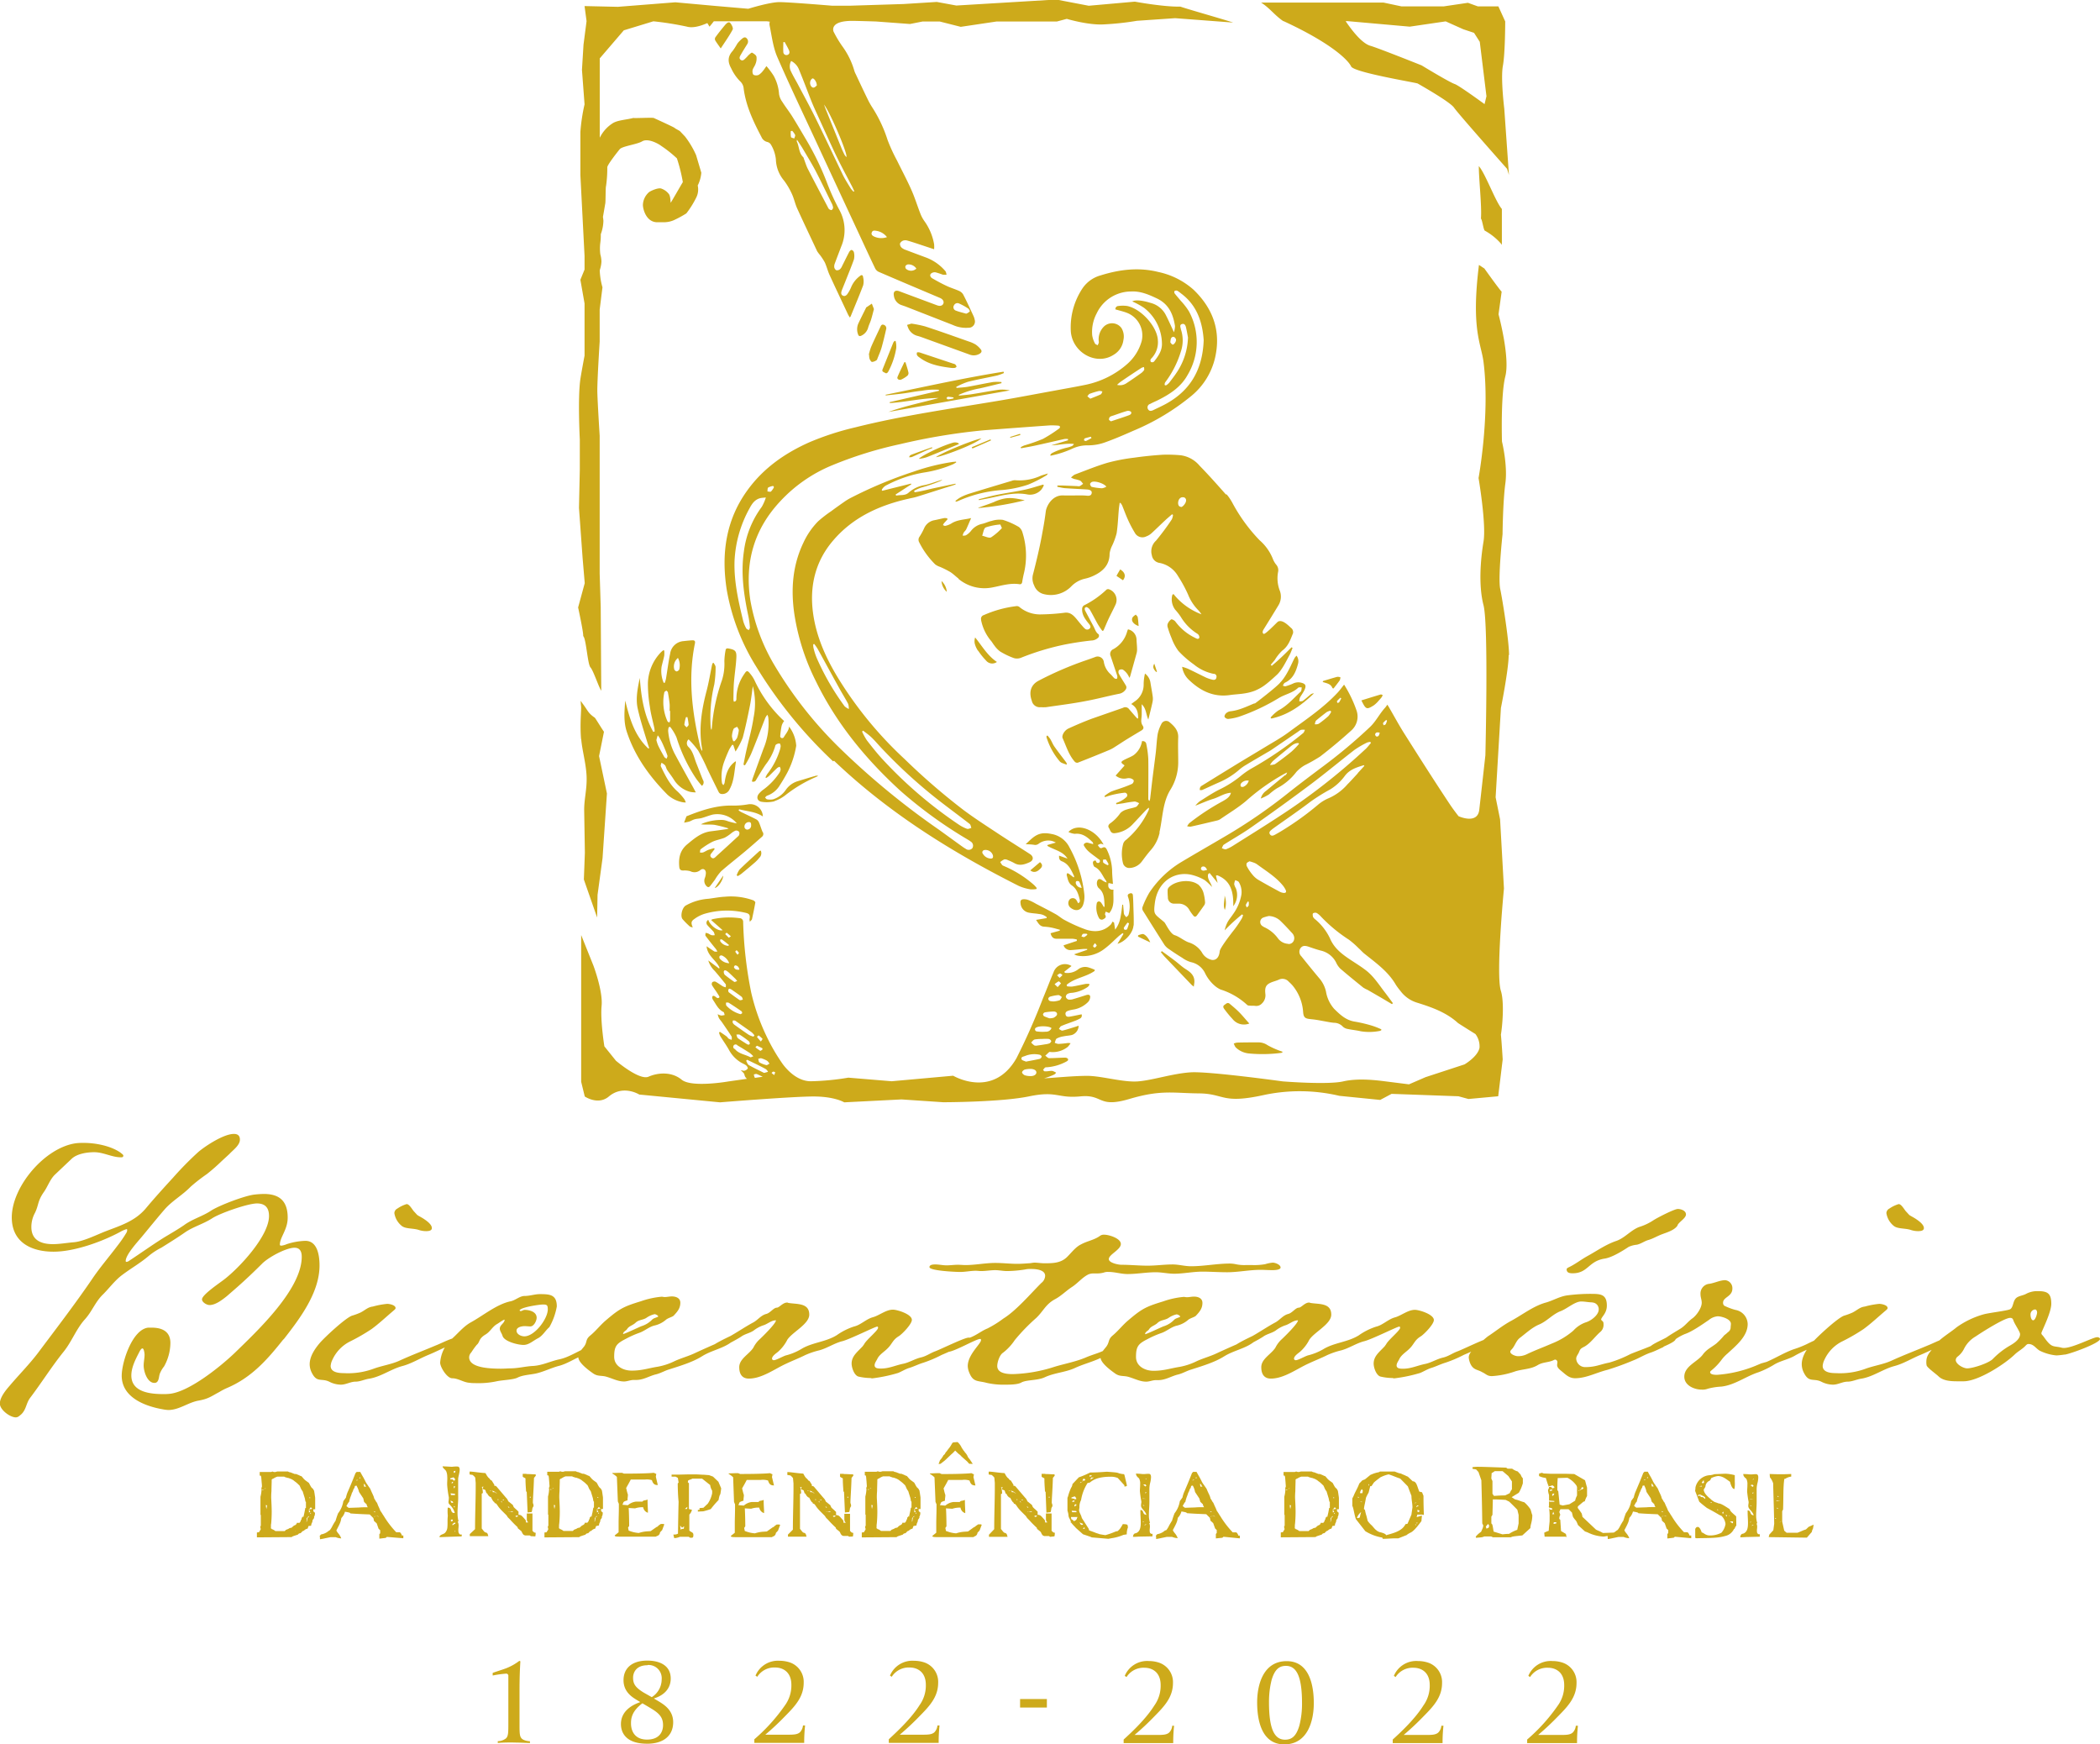 <?xml version="1.0" encoding="UTF-8"?> <svg xmlns="http://www.w3.org/2000/svg" id="Camada_1" data-name="Camada 1" viewBox="0 0 584.54 485.46"><defs><style>.cls-1{fill:#cdaa1b;}</style></defs><title>Bicentenario (Version 1)</title><path class="cls-1" d="M229.8,344.45c-.37-4.5.13-8.16,0-9.21a13.55,13.55,0,0,1-.1-1.43c.24.33.46.69.71,1,1.33,1.8,1.36,2.42,3.21,3.69.18.13,2.38,3.78,2.56,3.9l-1.37,6.79L237,359.6l-1.22,18-1.39,10.2-.12,6.32-3.69-10.58.28-7.45s-.08-5.06-.19-11.64c-.06-3.12.75-5.79.68-9.21-.07-3.74-1.24-7.47-1.51-10.79m.55-28.7c.13-.82-1.41-7.93-1.41-7.93l1.84-6.76-.6-7.09-1-13.87.23-10.6v-8.43s-.63-12,.2-17.09c.37-2.31,1.12-6.24,1.12-6.24V223.21l-1.16-6.59,1.16-2.84V210l-1.16-22.52v-12a51,51,0,0,1,1.16-7.68l-.72-9.61.43-7,.85-6.56-.56-4.19,9.27.21,16-1.26,11,1,9.31.8s5.94-1.85,8.66-1.85,14.64,1,14.64,1h5l14.93-.47,9.24-.58,5.44,1,27.8-1.67,9.05,1.73,12.84-1.14s8,1.49,12.65,1.38c2.45.84,12.33,3.62,14.7,4.44l-16.14-1.22-10.63.73a79.39,79.39,0,0,1-9.23,1C371,145.8,365,144,365,144l-2.73.73H345.49l-10,1.49-5.88-1.49h-4.72l-3.53.7-9.45-.7s-5.36-.17-6.64-.17c-6,0-5.37,2.52-5.18,3a31.76,31.76,0,0,0,2.62,4.33,21.61,21.61,0,0,1,3.15,6.54,5.87,5.87,0,0,0,.42,1c1.1,2.35,2.2,4.7,3.33,7a21.43,21.43,0,0,0,1.32,2.33,37.81,37.81,0,0,1,4.18,8.92,47,47,0,0,0,2.65,5.77c1.31,2.69,2.73,5.32,3.94,8.05,1,2.21,1.7,4.55,2.59,6.81a9.46,9.46,0,0,0,1.17,2.11,15.7,15.7,0,0,1,2.61,6.3,8.18,8.18,0,0,1,0,1.4l-4.44-1.47c-1-.33-2-.66-3-.94a2,2,0,0,0-1.15,0,1.6,1.6,0,0,0-.91.82,1.48,1.48,0,0,0,.45,1.14,3.22,3.22,0,0,0,1.16.64c1.88.72,3.77,1.42,5.66,2.12a13.09,13.09,0,0,1,5.35,3.76c.23.25.24.67.36,1a4.05,4.05,0,0,1-1.1,0,19.45,19.45,0,0,0-2-.65,1.59,1.59,0,0,0-1.3.41c-.4.5,0,1.05.49,1.31,1.29.74,2.59,1.45,3.92,2.07,1.15.54,2.36.89,3.51,1.41a2.5,2.5,0,0,1,1.11,1c1,1.92,1.88,3.87,2.79,5.82a4.29,4.29,0,0,1,.38,1.11,1.75,1.75,0,0,1-1.08,2.21,1.8,1.8,0,0,1-.65.09,8.7,8.7,0,0,1-4.33-.77l-13-5.08c-.46-.18-.94-.33-1.42-.5a3.14,3.14,0,0,1-2-2.59c-.22-1.14.41-1.62,1.48-1.23l10.53,3.92c.84.31,1.49.14,1.75-.44s-.08-1.25-.93-1.61c-5.69-2.41-11.39-4.81-17.06-7.26a2.11,2.11,0,0,1-1-1c-1.57-3.28-3.09-6.58-4.62-9.87q-5.31-11.4-10.6-22.8c-4-8.7-8.18-17.34-12-26.13-1.19-2.74-1.53-5.86-2.15-8.83a2.12,2.12,0,0,1,.07-1l-.77-.1H266.75c-.38.5-.78,1-1.2,1.49l-.6-1c-1.39.63-3.86,1.52-5.67,1q-4.63-1-9.35-1.49l-8.23,2.51L235,155V177l.05,0a10,10,0,0,1,3.64-4c1.42-.84,3.81-.92,5.65-1.42.51.11,5-.15,5.68,0,0,0,5.59,2.54,5.82,2.77s1.36.77,1.5.92l1.41,1.49a24.75,24.75,0,0,1,3.07,5.17c.77,2.58,1.45,4.89,1.45,4.89a9.62,9.62,0,0,1-1,3.56,5,5,0,0,1-.44,3.42,25.68,25.68,0,0,1-2.72,4.34,28.94,28.94,0,0,1-3.37,1.84,6.85,6.85,0,0,1-2.63.62h-1.78c-3.52.25-4.39-4-4.31-4.94a4.94,4.94,0,0,1,1.71-3.44c.72-.49,2.57-1.25,3.36-1a4.54,4.54,0,0,1,2.07,1.43c.51.53.5,1.82.58,2.53.08,0,3-5.15,3.39-5.74a45.63,45.63,0,0,0-1.65-6.61,33.06,33.06,0,0,0-4.41-3.5c-.47-.39-3.57-2.27-5.3-1.22-1.37.82-5.52,1.33-6.2,2.16s-3.29,4.13-3.47,5a34.66,34.66,0,0,1-.35,5.29c-.15.35-.09,4-.2,4.78-.07.32-.35,2.13-.66,3.77.06.41.11.78.13,1.08a11.46,11.46,0,0,1-.73,3.75,14.59,14.59,0,0,1-.12,2.29,12.53,12.53,0,0,0,0,3.35,7.51,7.51,0,0,1,.3,2,8.49,8.49,0,0,1-.37,2.06,1.65,1.65,0,0,1-.1.32,19.7,19.7,0,0,0,.76,4.76l-.78,6.2v8.9s-.71,11.07-.65,14,.65,12.2.65,12.2v38.33l.29,9.34.15,23.3c-.71-1-2.19-5.59-3-6.48s-1.19-7.91-2-8.7m103.13-92a1,1,0,0,0,.45,1.34.76.76,0,0,0,.21.08c.87.34,1.8.54,2.79.83a2.83,2.83,0,0,0,1-.63c.08-.1-.23-.68-.49-.84a16.47,16.47,0,0,0-2.47-1.36,1.06,1.06,0,0,0-1.42.47.54.54,0,0,0-.05.11m-13.48-11a.87.87,0,0,0,.15.75,2.13,2.13,0,0,0,2.89-.05,2.63,2.63,0,0,0-2.33-1.17,1.06,1.06,0,0,0-.71.47m-9.4-9.3c-.16.61.3.9.78,1.12a4.76,4.76,0,0,0,3.48.12,4.58,4.58,0,0,0-3-1.76c-.51-.1-1.07-.13-1.24.52m-17.15-41.86c-.1.78.45,1.58,1,1.48.37-.06.67-.45.86-.59,0-1-.82-2.13-1.26-1.94a1.48,1.48,0,0,0-.6,1.05m-6.38-7.6c.66-.17.74-.75.51-1.28-.35-.8-.81-1.55-1.22-2.33l-.37.06c0,.9-.06,1.8,0,2.69a.85.85,0,0,0,1.06.86m18.7,37.94c-.21-.44-.39-.88-.61-1.31-1.56-3-3.19-6-4.67-9.1-1.89-4-3.68-8-5.51-12-.43-.94-.84-1.89-1.22-2.84-1.12-2.86-2.19-5.74-3.37-8.58a4.53,4.53,0,0,0-2.2-2.44,3.11,3.11,0,0,0,0,3c.55,1.18,1.24,2.31,1.85,3.46,1.67,3.18,3.42,6.33,5,9.56,2.55,5.18,5,10.43,7.51,15.63.65,1.33,1.46,2.58,2.23,3.84a6,6,0,0,0,.78.89l.25-.16m-2.22-9.48c.28-1.2-4.66-12.65-6.25-14.6.21.55.35,1,.51,1.37q2.21,5.48,4.42,10.93c.25.6.53,1.17.82,1.74a2.67,2.67,0,0,0,.5.56m121.59-37.82c-2.41-1.63-3.74-3.63-6.18-5.17h34.09l5,1.06h11.72l6.76-1,2.77,1h5.71l1.9,4.18s0,8.86-.65,12.37.39,11.93.39,11.93l1.3,18.41c-.1-.3-.28-.9-.52-1.68,0,0-13.58-15.3-14.74-17s-9.73-6.49-10.12-6.74-17.77-3.07-18.55-4.76-5.32-6.38-18.8-12.61Zm17.35,0c1.37,2,4.34,6.13,6.9,6.86,2.26.65,14.26,5.45,14.26,5.45s7.66,4.67,9.21,5.19c.88.29,4.93,3.14,8.3,5.59l.53-2.19-1.86-15.15-1.6-2.5-3-1-4.89-2.19-10,1.47-17.35-1.54Zm38.78,58.33a16.73,16.73,0,0,1,4.53,3.67c.07.09.11.18.18.27v-10c-1.76-2-4.63-9.94-6.42-11.93,0,3.63.87,11.19.59,14.62.35.22.71,3.12,1.07,3.34M488,321.08c0,4-2.16,14.75-2.16,14.75l-1.47,24.83,1.24,6.13,1.08,19.26s-2.32,23.93-.85,28.5c1,3.18.4,9.91,0,12.17.23,2.28.5,6.89.5,6.89l-1.25,10.26-8.28.76-2.79-.76-18.61-.67-3.17,1.69-11.36-1.14a48,48,0,0,0-21.2-.19c-11.61,2.53-10.76-.43-17.9-.49s-10.51-1.07-19.35,1.55-7.18-1.34-13.62-.72-6.44-1.63-14.32,0-23.9,1.63-23.9,1.63L319,444.75l-15.95.81s-2.62-1.63-8.56-1.63-26,1.63-26,1.63L246,443.39s-4.47-2.82-8.46.54c-3,2.54-6.71,0-6.71,0l-1-4.09V399l3.39,8.45s2.69,7.07,2.3,11.23.77,11.3.77,11.3l3.22,4s6.52,5.57,9.08,4.44,6.41-1.47,9.2.83,13.07.49,13.07.49l5.12-.73a1.87,1.87,0,0,1-.71-1.18c-.08-.41-.58-.75-1-1.23.44.08.76.24,1,.16a1.49,1.49,0,0,0,.92-.61c.09-.2-.22-.72-.49-.91-.53-.38-1.19-.59-1.75-1a9,9,0,0,1-3-3.31c-.73-1.31-1.62-2.52-2.4-3.8a4.37,4.37,0,0,1-.34-1l.24-.2c.62.42,1.26.84,1.86,1.29.22.16.34.45.56.61a4.4,4.4,0,0,0,.85.33,2.65,2.65,0,0,0,0-.89c-.85-1.33-1.76-2.64-2.65-3.94-.28-.41-.64-.78-.89-1.21a5.14,5.14,0,0,1-.35-1.09,4,4,0,0,0,1,.38,4.41,4.41,0,0,0,.95-.17c-.11-.27-.14-.72-.34-.82-1.39-.67-2-2-2.77-3.16a2.39,2.39,0,0,1-.37-.75.68.68,0,0,1,.18-.56c.07-.08.35,0,.5.06.43.24.82.87,1.33.31.11-.12-.37-.8-.62-1.2-.47-.73-1-1.42-1.45-2.18a.86.86,0,0,1,.1-.82,1,1,0,0,1,.87-.15c.73.38,1.39.9,2.1,1.33a3.52,3.52,0,0,0,.78.24c0-.3.1-.71-.06-.9-1-1.24-2-2.47-3-3.63a6.64,6.64,0,0,1-1.82-2.94l3,2.24a1.33,1.33,0,0,0,.14-.19c-.85-2.1-3.36-3.24-3.61-6,.85.58,1.46,1,2.12,1.42.23.14.58.06.88.07a5.24,5.24,0,0,0-.41-.73c-1-1.21-1.94-2.41-2.87-3.65-.14-.18,0-.56,0-.84a4.82,4.82,0,0,1,.75.18,5.66,5.66,0,0,0,.88.46,2.78,2.78,0,0,0,.91,0,2.55,2.55,0,0,0-.3-.92c-.54-.64-1.19-1.2-1.72-1.84a.94.94,0,0,1,0-1.33.91.91,0,0,1,.23-.17c.51,1.54,2.71,3.26,4,2.88L266,394.81a1.68,1.68,0,0,1,.42-.22,21.73,21.73,0,0,1,7.5-.29,1,1,0,0,1,1,1s0,.09,0,.13A113.73,113.73,0,0,0,277.16,415a58,58,0,0,0,4.41,12.45A52.23,52.23,0,0,0,286,435c1.38,1.81,4.17,4.73,7.83,4.69a70.7,70.7,0,0,0,10.37-1l12.06,1,17.12-1.54s11.06,6.59,17.63-4.9a179.26,179.26,0,0,0,7.41-16.76c1-2.38,1.89-4.78,2.9-7.14a3.36,3.36,0,0,1,4.27-2.08,2.89,2.89,0,0,1,.73.35l-2,1.58.15.31a4.9,4.9,0,0,0,3.63-.91A3.15,3.15,0,0,1,371,408a12.57,12.57,0,0,1,1.8.68l-.06.32c-2.38,1.68-5.52,1.93-7.77,3.85l.09.41a6.74,6.74,0,0,0,1.49.07c1.24-.2,2.46-.5,3.7-.73a5.57,5.57,0,0,1,1,0,.75.75,0,0,0,.08.24c-.19.22-.33.52-.57.65a9.73,9.73,0,0,1-4.28,1.59,3,3,0,0,0-1.27.29,1,1,0,0,0-.47.86,1.16,1.16,0,0,0,.75.73,3,3,0,0,0,1.39-.16c1.18-.34,2.35-.72,3.52-1.09.87-.28,1.28.06,1.06.92a2.2,2.2,0,0,1-.6,1.07,7.46,7.46,0,0,1-3.81,2,11.07,11.07,0,0,0-1.39.29c-.55.16-1.15.38-1,1.12s.76.67,1.3.58c1-.18,2.08-.41,3.16-.63a.93.93,0,0,1-.54,1.22,10.39,10.39,0,0,1-1.6.71c-1.18.45-2.38.84-3.53,1.34-.28.11-.43.53-.64.81.34.17.73.52,1,.45,1.22-.28,2.41-.7,3.62-1.06l.87-.3a2.75,2.75,0,0,1-1.89,2.59c-.76.18-1.55.21-2.31.37a6.23,6.23,0,0,0-1.89.6c-.32.19-.39.78-.56,1.2a3.52,3.52,0,0,0,1,.31,26.8,26.8,0,0,0,2.67-.26,4.53,4.53,0,0,1,.74.07,6.82,6.82,0,0,1-.77,1,6.72,6.72,0,0,1-4.6,1.46c-.2,0-.46-.09-.58,0-.39.32-.74.7-1.1,1,.36.24.71.69,1.08.69,1.44,0,2.89-.11,4.34-.14a1.13,1.13,0,0,1,.86.29c.27.47-.16.66-.52.86a13.4,13.4,0,0,1-5.35,1.53,1,1,0,0,0-.49.09,4.22,4.22,0,0,0-.53.67c.22.14.19.33.43.36.81.08,1.39-.17,2.19-.1a5.36,5.36,0,0,1,1,.47,1.23,1.23,0,0,1-.63.58,16.31,16.31,0,0,1-2.71,1c2.63-.11,8-.68,12-.68s10,1.85,14.11,1.54,9.62-2.19,14.68-2.52,25.65,2.52,25.65,2.52,12.48,1,16.82,0,9.7-.26,11.8,0l6.51.82,4.62-2L475.71,435s3.72-2.16,4.18-4.65a5.71,5.71,0,0,0-1.14-3.8c-2.23-1.38-4.78-3-4.85-3.06-3.21-2.94-7.2-4.35-11.23-5.62a9,9,0,0,1-4.79-3.31,18.86,18.86,0,0,1-1.26-1.68c-2.15-3.75-5.62-6.16-8.88-8.78-.53-.44-1-1-1.5-1.43a24.36,24.36,0,0,0-2.7-2.37,42.35,42.35,0,0,1-7.8-6.45,5,5,0,0,0-1.19-1,1.14,1.14,0,0,0-1,.11c-.16.13-.09.67,0,1a2.37,2.37,0,0,0,.68.73,15.75,15.75,0,0,1,4,5.16c1.17,2.83,3.41,4.5,5.8,6.08,1.42.94,2.87,1.83,4.22,2.87,2.18,1.67,3.63,4,5.29,6.15.77,1,1.49,2,2.23,3a3.33,3.33,0,0,1-.25.28l-2.91-1.73-3.89-2.25a7.92,7.92,0,0,1-1.19-.62c-2.15-1.74-4.3-3.48-6.4-5.29a5.76,5.76,0,0,1-1.17-1.72,6.36,6.36,0,0,0-4.22-3.29c-1.17-.3-2.3-.7-3.44-1.09s-1.73-.24-2.22.38a1.75,1.75,0,0,0,.22,2.3c1.7,2.12,3.4,4.23,5.14,6.29a8.53,8.53,0,0,1,1.71,3.51,9.63,9.63,0,0,0,2.26,4.8c1.65,1.64,3.32,3.21,5.79,3.58a39.55,39.55,0,0,1,4.81,1.14,20.9,20.9,0,0,1,2.54,1v.23a1.44,1.44,0,0,1-.41.21,14.81,14.81,0,0,1-5.31.1c-1.19-.29-2.43-.38-3.63-.64a2.63,2.63,0,0,1-1.37-.66,3.34,3.34,0,0,0-2.45-1.06,15.62,15.62,0,0,1-1.65-.24c-1.54-.26-3.07-.61-4.62-.75-1.8-.17-2.23-.4-2.34-2.24a12.85,12.85,0,0,0-2.95-7.18,11.8,11.8,0,0,0-1-1,2.33,2.33,0,0,0-2.82-.58c-.51.22-1,.37-1.58.56-1.86.65-2.36,1.34-2.15,3.33a3.11,3.11,0,0,1-1,2.77,2.09,2.09,0,0,1-1.82.62c-.58-.07-1.17,0-1.74-.08a.78.78,0,0,1-.51-.19,19.44,19.44,0,0,0-7.41-4.29,6.92,6.92,0,0,1-1.64-1.07,10.93,10.93,0,0,1-2.73-3.62,5.62,5.62,0,0,0-3.9-2.93,7.88,7.88,0,0,1-2.37-1.19c-1.23-.75-2.44-1.54-3.62-2.37a4.7,4.7,0,0,1-1.33-1.22q-3-4.72-6-9.52a1.25,1.25,0,0,1-.13-1,25.64,25.64,0,0,1,1.89-4,27.94,27.94,0,0,1,9.17-8.7c4-2.39,8.06-4.71,12.08-7.08a147.29,147.29,0,0,0,17.14-11.76c3.35-2.66,6.77-5.23,10.19-7.79a143,143,0,0,0,12.81-10.76c1.72-1.61,2.7-3.73,4.27-5.43a9.83,9.83,0,0,0,.61-.83c.19.3.32.49.44.7,1.42,2.44,2.76,4.93,4.26,7.31,4.16,6.57,8.32,13.13,12.62,19.6.78,1.18,1.63,2.32,2.5,3.43,0,0,5.29,2.43,5.77-1.79s1.7-15.16,1.7-15.16.92-36.2-.52-41.77-.81-12.84,0-17.7-1.38-17.7-1.38-17.7,3.25-17.64,1.38-32.31c-.65-5.14-3.51-9-1.27-27,.51.32,1,.66,1.52,1,0,0,4.06,5.7,4.8,6.44l-.87,6.3s3.24,11.92,1.9,17.24-.94,18.16-.94,18.16,1.63,6.62.94,11.67-.78,14.14-.78,14.14-1.31,12.08-.65,15.23,2.46,14.42,2.46,18.39M402.62,380a.76.76,0,0,0-.27.66c.44.67,1,.36,1.72.19-.34-.7-.74-1.12-1.45-.85m11.06,14.46a4.51,4.51,0,0,0,.39-1l-.28-.21a50.83,50.83,0,0,0-4.84,4.44,9,9,0,0,1,.83-2.32c.41-.75,1-1.41,1.47-2.13a13.11,13.11,0,0,0,2.36-5.5,5.37,5.37,0,0,0-.71-3.46c-.16-.29-.64-.38-1-.57a3.59,3.59,0,0,0-.3,1.11,3.7,3.7,0,0,0,.46,1.15,5.11,5.11,0,0,1-.72,5c.09-3.78-.56-7.11-4.49-8.62l-.33.14c.14.58.28,1.16.47,2-.84-1.05-1.54-1.9-2.24-2.77l-.41.35c-.31,1.37.81,2.32,1.08,3.55a15.54,15.54,0,0,0-2-1.89,13.41,13.41,0,0,0-3.77-1.51c-4.52-1-9.33,1.71-10.13,7.82-.44,3.42-.13,3,2.64,5.4.34.3,1.64,3.23,2.87,3.59s2.57,1.53,3.87,2a6.66,6.66,0,0,1,3.69,2.77,4.15,4.15,0,0,0,2.74,2.11c1.42.22,2.12-1,2.24-2.4.07-.84,2.65-4.25,4.15-6.15a32.12,32.12,0,0,0,1.92-2.84m2-3.77a4.18,4.18,0,0,0,0-1l-.21-.11a4.42,4.42,0,0,0-.6,1,2.58,2.58,0,0,0,.28.68c.18-.17.46-.33.51-.53m.93-8.77a6.41,6.41,0,0,0,1.63,1.53c2,1.17,4,2.27,6.06,3.37a3,3,0,0,0,1.09.35c.57.07.89-.2.61-.8a6.38,6.38,0,0,0-.74-1.19c-2-2.48-4.74-4.12-7.28-6a3.84,3.84,0,0,0-1-.48,9.65,9.65,0,0,0-1.08-.33c-.24.17-.63.3-.77.57a1.12,1.12,0,0,0,.1.91,13.19,13.19,0,0,0,1.35,2.05m10.1,19.49a1.54,1.54,0,0,0,1.68-1.4,1.34,1.34,0,0,0,0-.49,2.15,2.15,0,0,0-.44-1c-1.17-1.27-2.34-2.55-3.59-3.73a5,5,0,0,0-3-1.17,9.87,9.87,0,0,0-1.59.44,1.33,1.33,0,0,0-.26,2.33,4.15,4.15,0,0,0,.57.35,9.62,9.62,0,0,1,3.72,3,3.81,3.81,0,0,0,3,1.63M446,353.92c.62-.66,1.22-1.34,1.83-2l-.16-.2c-1.94.62-3.86,1.13-5.25,2.95a14.54,14.54,0,0,1-4,3.74,52.92,52.92,0,0,0-5.6,3.49c-3.36,2.55-6.85,4.93-10.28,7.37l-.4.31c-.42.36-1,.75-.59,1.38s1,.34,1.49.07c.73-.4,1.46-.82,2.17-1.27a80.29,80.29,0,0,0,9.69-7,11.46,11.46,0,0,1,3-1.85,14.61,14.61,0,0,0,5.22-3.85c1-1,1.94-2.06,2.9-3.1m2.07-6.64c.58-.55,1.06-1.19,1.58-1.79l-.19-.29a3.29,3.29,0,0,0-.93.2,26.68,26.68,0,0,0-3.43,2c-4.16,3.21-8.19,6.59-12.39,9.73q-8.11,6.07-16.43,11.88c-2.44,1.72-5.06,3.17-7.58,4.79-.28.18-.38.65-.56,1,.39.11.84.39,1.16.28a10.19,10.19,0,0,0,2.08-1.06c4.28-2.7,8.58-5.36,12.81-8.14a172.6,172.6,0,0,0,23.88-18.62m3.11-3.56c.68.08.75-.48.92-1.05-.62-.16-1.12-.19-1.29.45a.72.72,0,0,0,.37.6m2.57-3.41a5,5,0,0,0,.37-1l-.22-.2a5.76,5.76,0,0,0-.87.84c-.08.12.09.43.14.64.2-.09.48-.13.58-.29M283.35,437c-.14,0-.35.22-.53.35a3,3,0,0,0,.77.6l.25-.75a2.3,2.3,0,0,0-.49-.2m-1.74-3a7.89,7.89,0,0,0-1.61-.69c-.26-.08-.59.08-.89.14.11.34.11.85.35,1a7.3,7.3,0,0,0,1.93.75c.21.05.5-.23.88-.42-.31-.37-.44-.64-.66-.76m-2.42-7.08a1.72,1.72,0,0,0-.42.43c.3.39.63.75,1.07,1.26a7,7,0,0,0,.49-.72,8.33,8.33,0,0,0-1.14-1m-.39,2.89c-.09,0-.31.28-.47.44a15.15,15.15,0,0,0,1.38,1,2.88,2.88,0,0,0,.58-.39v-.32a15.19,15.19,0,0,0-1.53-.72M274.84,417c-.11-.28-.14-.66-.35-.82-.9-.7-1.85-1.34-2.79-2a3.94,3.94,0,0,0-.55-.26c-.14.1-.38.19-.38.27,0,.26,0,.63.17.75,1,.76,2,1.49,3,2.16.19.12.58-.07.87-.11M273.1,403.2c-.13.15-.4.37-.37.44a5.18,5.18,0,0,0,.64.84c.2-.28.42-.49.38-.53a5.83,5.83,0,0,0-.65-.75m-.41,4.24c-.11,0-.37.4-.33.52.26.63.79.77,1.52.67-.17-.74-.53-1.15-1.19-1.19m-2.34-9.14a4.57,4.57,0,0,0-.43.45c.34.32.67.66,1,1l.59-.4c-.48-.41-.81-.73-1.19-1m-1.78,1.92c-.08.06,0,.32,0,.45A2.81,2.81,0,0,0,270.8,402l.18-.23c-.64-.52-1.28-1.06-2-1.55a.56.56,0,0,0-.5.1m-.09,5.2a3.53,3.53,0,0,0,2.65,1.32,3.85,3.85,0,0,0-2-2.14.69.69,0,0,0-.66.14.74.74,0,0,0,0,.68m1.48,4.6c.84.67,1.71,1.32,2.6,1.92.13.08.45-.13.8-.24-.26-.33-.37-.49-.5-.62-.56-.54-1.11-1.08-1.69-1.61a3.88,3.88,0,0,0-.85-.66c-.45-.23-.78,0-.68.54a1.14,1.14,0,0,0,.32.67m.35,8.49a8.37,8.37,0,0,0,4,2.42c.13-.09.4-.19.43-.32a.65.65,0,0,0-.25-.55c-1.14-.79-2.3-1.57-3.48-2.31-.19-.12-.5-.05-.76-.07,0,.28-.05.67.1.83m1.8,4.26a.68.68,0,0,0,0,.59,1.72,1.72,0,0,0,.57.6c1.29.93,2.58,1.85,3.9,2.73a5.73,5.73,0,0,0,1.27.48l.27-.35a5.13,5.13,0,0,0-.8-.88c-1.4-1-2.83-2-4.25-3a1.38,1.38,0,0,0-.42-.25c-.18,0-.48-.05-.53,0m4.7,6.41a.92.92,0,0,0-.24-.63,25.94,25.94,0,0,0-2.5-1.8c-.26-.17-.68-.06-1-.07.14.32.18.77.43,1,.82.61,1.71,1.13,2.57,1.69l.42.15c.13-.1.36-.21.35-.29m-4.2,1.44c1.08,1.4,2.9,1.52,4.34,2.32.13.07.42-.13.83-.27a9.57,9.57,0,0,0-.93-.87c-1.14-.74-2.29-1.46-3.47-2.14a.66.66,0,0,0-1.08.76.73.73,0,0,0,.31.24m3.15,3.25c.25.41.39,1,.76,1.21,1.36.79,2.79,1.45,4.19,2.16h.16l1-.28a2.49,2.49,0,0,0-.57-.72c-.77-.45-1.57-.84-2.36-1.24l-2.89-1.4-.24.24m2.29,4.58.12.22,2.16-.31c-.54-.26-1.08-.52-1.64-.75-.22-.1-.55.06-.83.1a4.73,4.73,0,0,0,.19.74m74.47-1.33c0,.29.43.68.75.82a4.91,4.91,0,0,0,1.47.23c1,.07,1.77-.39,1.77-1s-.7-1-1.69-1a6.78,6.78,0,0,0-1.55.19c-.32.11-.76.52-.75.78m10.59-27.51c-.3,0-.56.32-.84.49l.71.72c.35-.33.58-.55.8-.78-.22-.16-.47-.46-.67-.43m-.4,2.18a5.59,5.59,0,0,0-1.13.79l.85.81.94-1.05c-.22-.2-.54-.6-.66-.55m-2.44,4.28a.75.75,0,0,0-.45.58.8.8,0,0,0,.44.6,4.3,4.3,0,0,0,1.13.12,6.54,6.54,0,0,0,1.57-.32c.29-.13.44-.59.65-.9-.32-.19-.66-.56-1-.54a12,12,0,0,0-2.37.46m-1.89,4.82a.74.74,0,0,0,.31.61,13.28,13.28,0,0,0,1.48.57,3.91,3.91,0,0,0,1.22-.17c.36-.22.85-.56.9-.9.08-.6-.5-.84-1-.82a16,16,0,0,0-2.39.24.74.74,0,0,0-.49.47m-2,3.78a.58.58,0,0,0,.32,1.06,10.7,10.7,0,0,0,2.4.07,1.6,1.6,0,0,0,1.62-1c-.75-.64-3.67-.67-4.34-.09m-.41,3.29c-.35.09-.62.53-.92.81a5.38,5.38,0,0,0,.9.82,1.72,1.72,0,0,0,.9,0c.7-.08,1.39-.19,2.07-.31a5,5,0,0,0,1.22-.27c.23-.11.54-.49.5-.65a1,1,0,0,0-.67-.58,11.3,11.3,0,0,0-1.84,0h0a13.08,13.08,0,0,0-2.16.15m-2.58,4.57c-.43.21-1.25.22-1,.93.1.33.83.46,1.21.66,1.41-.28,2.64-.49,3.85-.77a1,1,0,0,0,.55-.62.86.86,0,0,0-.5-.51,6.82,6.82,0,0,0-4.09.31m-39.4-203.49c-.65-.22-.8.34-1,.75-.84,1.8-1.71,3.59-2.5,5.4a15.67,15.67,0,0,0-.65,2.22h.1a3.58,3.58,0,0,0,.11,1.08c.14.35.44.88.7.89a2.53,2.53,0,0,0,1.26-.5c.14-.07.19-.32.26-.5.39-1,.85-2,1.15-3.06.47-1.67.86-3.35,1.24-5a1,1,0,0,0-.63-1.27h0m-4.87-4.9a.28.28,0,0,0-.08.15c-.72,1.45-1.45,2.9-2.14,4.36a4,4,0,0,0-.1,3c.15.49.43.68,1,.37a3.47,3.47,0,0,0,1.79-2.09c.2-.78.59-1.51.83-2.28.31-1,.53-1.93.81-3l-.58-1.51-1.48,1m7.78,9.43a1.56,1.56,0,0,0-.31.37c-1,2.49-2,5-3,7.48-.27.69.34.76.72,1s.63,0,.85-.34a20.83,20.83,0,0,0,2.23-6.55,6.13,6.13,0,0,0-.18-2H317m-2.38,15.21a.39.39,0,0,0-.06-.24c10.93-2.22,21.82-4.68,32.85-6.42a1.92,1.92,0,0,0,.11.37,13.8,13.8,0,0,1-1.86.68c-2.72.61-5.48,1.09-8.19,1.77a19.74,19.74,0,0,0-3.23,1.41,1,1,0,0,0,.08.29c1-.1,2-.13,3.07-.31,2.36-.41,4.71-.93,7.08-1.33a13.18,13.18,0,0,1,2.35,0v.32c-2,.48-4,1-6,1.44a25.38,25.38,0,0,0-5.85,1.79v.23c1.23-.13,2.47-.21,3.69-.41,2.46-.38,4.9-.86,7.36-1.21a9.91,9.91,0,0,1,3.12.17l-33.79,6c4.51-1.64,9.29-2.59,14-3.88-4.61,0-9.08,1.14-13.64,1.4a.43.43,0,0,0,0-.25l13.7-3.16v-.28a18.33,18.33,0,0,0-4.79.28c-1.66.14-3.3.5-5,.72s-3.27.38-4.91.56m17.21.38c-.14,0-.29.25-.44.39.15.11.32.34.47.33a9.12,9.12,0,0,0,1.52-.26v-.27a13.22,13.22,0,0,0-1.54-.19m93.89,105.38a1.57,1.57,0,0,0,.51-.82l-.76.38a59.07,59.07,0,0,0-10.7,7.59c-2.23,1.88-4.77,3.39-7.18,5.06a2.88,2.88,0,0,1-.85.35c-2.45.58-4.89,1.17-7.34,1.71a3.38,3.38,0,0,1-1-.12,5.36,5.36,0,0,1,.58-.83,64.8,64.8,0,0,1,9.38-6.16c.94-.56,1.91-1.07,2.24-2.32-1.81.09-3.27,1.19-4.92,1.69s-3.19,1.22-5,1.91a8.44,8.44,0,0,1,1.19-1.2c1.8-1.13,3.56-2.32,5.45-3.27a29.8,29.8,0,0,0,6.13-3.91,21.26,21.26,0,0,1,3-2.06,98.53,98.53,0,0,0,14.27-9.79c.24-.2.32-.59.48-.89a3.91,3.91,0,0,0-1.08,0,2.42,2.42,0,0,0-.78.48c-2.53,1.72-5.06,3.46-7.6,5.18-.42.28-.86.51-1.3.77-1.85,1.09-3.71,2.16-5.54,3.27a13.46,13.46,0,0,0-1.92,1.34,21.4,21.4,0,0,1-5.5,3.5c-1.64.71-3.25,1.48-4.89,2.21a1.94,1.94,0,0,1-.68,0,2.27,2.27,0,0,1,.13-.77,1.47,1.47,0,0,1,.56-.49c2.75-1.7,5.5-3.41,8.27-5.1,3-1.86,6.12-3.69,9.18-5.55,2.21-1.35,4.5-2.6,6.58-4.14,4.71-3.49,9.64-6.73,13.67-11.06.62-.67,1.15-1.42,1.79-2.22a34.22,34.22,0,0,1,3.48,7.24,5.15,5.15,0,0,1-1.43,5.48c-2.81,2.55-5.74,5-8.73,7.3a47.71,47.71,0,0,1-4.29,2.43,9.78,9.78,0,0,0-2.33,1.87,16.17,16.17,0,0,1-5.33,4.5,16.42,16.42,0,0,0-2.26,1.72A12.32,12.32,0,0,1,419,361a3.73,3.73,0,0,1,1.46-2.12l5.36-4.43m14.43-20.61c-.08.1,0,.37.08.56.17-.06.4-.07.49-.19.21-.34.4-.7.58-1.06l-.21-.22a10.1,10.1,0,0,0-.94.91m-5.86,5.49c-.23.2-.25.64-.36,1a2.09,2.09,0,0,0,1.11-.14,28.54,28.54,0,0,0,2.67-2.12,5.59,5.59,0,0,0,.8-1.24l-.28-.27a4.51,4.51,0,0,0-1,.39c-1,.77-2,1.55-3,2.4m-20.18,18.39a2.6,2.6,0,0,0,1.51-1.71,2.23,2.23,0,0,0-2.16.78.87.87,0,0,0-.07.8c.06.14.53.22.72.13m8.79-6.29c1.59-1.12,3.14-2.29,4.65-3.53a24.35,24.35,0,0,0,2.06-2.13l-.18-.23c-1.24,0-2,.84-2.91,1.55-1.4,1.14-2.81,2.28-4.18,3.46a6.22,6.22,0,0,0-.82,1.09,4.08,4.08,0,0,0,1.38-.21m-13.42-75.08a13.94,13.94,0,0,1,1.59,2.36,46.38,46.38,0,0,0,7.58,10.4,13.51,13.51,0,0,1,3.66,5.14,5.78,5.78,0,0,0,1,1.71,2.3,2.3,0,0,1,.46,2,9.58,9.58,0,0,0,.46,5.11,4.64,4.64,0,0,1-.39,4.19c-1.34,2.22-2.71,4.43-4.08,6.63-.28.45-.44,1,0,1.26s3.69-3.22,4-3.41c1.35-.74,3.25,1.49,3.79,1.89a1.5,1.5,0,0,1,.38,1.37c-.73,1.76-1.29,3.59-3,4.82a12.66,12.66,0,0,0-2.07,2.6c-.36.45-.75.89-1.13,1.34l.29.29c.75-.66,1.53-1.3,2.26-2,1.1-1,2.17-2.1,3.25-3.16l.28.2c-.27.63-.48,1.28-.8,1.87-1,1.84-2.24,4.49-3.82,5.81-3.12,2.89-4.11,3.41-5.79,4.17-2.53,1-4.76.92-7.12,1.25-4.57.64-8.24-1.24-11.4-4.31a6.17,6.17,0,0,1-1.81-3.56,13.73,13.73,0,0,1,1.64.55c1.69.79,3.35,1.65,5,2.44a10,10,0,0,0,1.82.6c.51.12,1,0,1.08-.62a.78.78,0,0,0-.55-1,.63.63,0,0,0-.19,0,12.65,12.65,0,0,1-5.55-2.64,26.89,26.89,0,0,1-4.29-3.75,14.08,14.08,0,0,1-1.91-3.59,24.88,24.88,0,0,1-1-2.78,1.83,1.83,0,0,1-.11-1.06,2.79,2.79,0,0,1,1-1.34c.2-.13.95.27,1.18.6a14.72,14.72,0,0,0,5.45,4.51c.43.23.94.53,1.21,0a1.2,1.2,0,0,0-.45-1.06,14,14,0,0,1-4.72-4.79,17.7,17.7,0,0,0-1.57-2,4.84,4.84,0,0,1-.82-3.9.73.73,0,0,1,.15-.29l.23-.13a18.07,18.07,0,0,0,7.78,5.64,8.89,8.89,0,0,0-.84-1.1,13,13,0,0,1-2.87-4.36,38.17,38.17,0,0,0-2.84-5.22,7.56,7.56,0,0,0-5.2-3.64,2.53,2.53,0,0,1-2.06-2.11,4,4,0,0,1,1.15-4.06,68.75,68.75,0,0,0,4.4-5.92,3.74,3.74,0,0,0,.34-1.27l-.27-.16c-.64.56-1.3,1.11-1.91,1.68-1.29,1.2-2.54,2.44-3.84,3.63a4.41,4.41,0,0,1-1.43.85,2.4,2.4,0,0,1-3.2-1.05,31.93,31.93,0,0,1-1.9-3.62c-.6-1.31-1.08-2.68-1.63-4a4.12,4.12,0,0,0-.44-.65h-.23c-.08.65-.19,1.3-.25,2-.19,2.16-.26,4.34-.6,6.47a19,19,0,0,1-1.25,3.43,7.13,7.13,0,0,0-.7,2.21c0,3.22-1.94,5-4.58,6.21a10.87,10.87,0,0,1-2.21.75,7.55,7.55,0,0,0-3.84,2.12,7.92,7.92,0,0,1-7.86,2.14,3.81,3.81,0,0,1-2.52-2.39,4.35,4.35,0,0,1-.28-3.17c.88-3.43,1.71-6.88,2.37-10.36.53-2.88.77-4.09,1.15-7,.18-1.58,1.81-4.58,4.75-4.5,2,.05,2.69,0,4.73,0a17.88,17.88,0,0,1,1.93.07c.65.07,1.27,0,1.38-.72s-.58-.92-1.18-1c-2.09-.13-4.19-.22-6.28-.37-.7-.05-1.4-.25-2.1-.37v-.37h1.47l4.11.17a1.47,1.47,0,0,0,.66,0,7.39,7.39,0,0,0,.93-.65c-.29-.31-.51-.72-.86-.89a10.22,10.22,0,0,0-1.62-.44,7.83,7.83,0,0,1-.89-.4,4.91,4.91,0,0,1,1-.82c3.05-1.14,6.07-2.39,9.2-3.31a51.78,51.78,0,0,1,7.39-1.41c2.67-.38,5.33-.65,8-.82a40.44,40.44,0,0,1,4.92.15,8.27,8.27,0,0,1,5.26,2.89c2.52,2.58,4.92,5.28,7.32,8m-34.47-1.7a3.33,3.33,0,0,0,1.22-.45c-.7-.94-3.2-1.7-4.06-1.29-.23.1-.5.4-.48.59s.25.72.47.76a17.14,17.14,0,0,0,2.85.39m22,5.21c.46.05,1.37-1.07,1.4-1.71a.86.86,0,0,0-.68-1h-.21c-.69-.06-1.27.6-1.32,1.52,0,.5.09,1.07.81,1.16m-72.83-43a2,2,0,0,0-.65,0,1.05,1.05,0,0,0,0,.78,2.17,2.17,0,0,0,.66.62c2.61,2,5.72,2.52,8.86,2.92a4.71,4.71,0,0,0,.92,0c.21,0,.56-.25.55-.35a1,1,0,0,0-.85-.82l-9.52-3.17m93.39,97.66c-2.22.91-4.37,2-6.82,2.25a2.21,2.21,0,0,0-1.17.56c-.25.22-.52.74-.42,1a1.23,1.23,0,0,0,1,.57,14.73,14.73,0,0,0,2.94-.59,56.63,56.63,0,0,0,11.28-5.3c1.72-1,3.78-1.36,5.28-2.8.2-.19.69-.07,1-.09-.1.41-.06,1-.31,1.19-2,1.86-3.73,3.93-6.2,5.22a11.31,11.31,0,0,0-2.2,2c.08.09.15.18.23.26,4.75-1,8.45-3.75,11.86-7a1.47,1.47,0,0,0-1,.36c-.69.56-1.34,1.17-2.07,1.7-.23.17-.64.12-1,.16a3.07,3.07,0,0,1,.15-1c.41-.79,1-1.49,1.34-2.3.51-1.19.17-1.64-1.11-1.93a3.32,3.32,0,0,0-2.19.3,13.35,13.35,0,0,1-2.12.75,2.86,2.86,0,0,1-.66-.2,5.24,5.24,0,0,1,.34-.61.84.84,0,0,1,.34-.25c2.21-1.08,3-3.12,3.57-5.3a2.61,2.61,0,0,0-.43-2.18,6.17,6.17,0,0,0-.48.54c-.7,1.19-2,4.65-3.83,6.68l-.18.18h0c-.65,1-7,5.87-7.24,6m-117.29,16a125.8,125.8,0,0,1-21.3-26.21,59.56,59.56,0,0,1-8.28-21.47c-1.6-10.16-.26-19.76,6.08-28.21,4.4-5.89,10.24-9.93,16.88-12.89a77.71,77.71,0,0,1,12.82-4.17c13.33-3.35,26.93-5.22,40.47-7.5,4.9-.83,9.78-1.77,14.67-2.66,3-.56,6-1.07,9-1.69a25.19,25.19,0,0,0,11.57-5.8,13.24,13.24,0,0,0,4-6.36,6.76,6.76,0,0,0-4-7.82c-1-.4-2.16-.66-3.31-1a.85.85,0,0,1,.75-.94h.07a8.66,8.66,0,0,1,2.49,0c4,.86,8.32,5.84,8.5,9.48a6.44,6.44,0,0,1-1.64,4.94,1.85,1.85,0,0,0-.4.52.75.75,0,0,0,.09.6.66.66,0,0,0,.53.1.7.7,0,0,0,.42-.25c1.16-1.49,2.23-3,2.14-5.05a12.77,12.77,0,0,0-5-9.84,20.94,20.94,0,0,0-3.26-1.77c.76-.49,2.68-.35,5.08.4a6.61,6.61,0,0,1,4.15,3.17c.81,1.55,1.52,3.17,2.37,5a6,6,0,0,0,.29-1.74c-.52-3.28-1.71-6.07-5-7.65-2.31-1.1-4.6-2.08-7.19-1.95a10.6,10.6,0,0,0-9.6,6.08,11,11,0,0,0-1.25,6.15,7.09,7.09,0,0,0,.77,2.24c.1.23.5.33.76.5.11-.32.35-.64.31-.94a5,5,0,0,1,1.21-4.05,3.26,3.26,0,0,1,4.58-.36,3.78,3.78,0,0,1,.51.55,4.54,4.54,0,0,1,.55,3.32,5.55,5.55,0,0,1-2.64,4.07c-4.84,3.22-11.51-.51-12-6.37a19.62,19.62,0,0,1,3.2-12,9,9,0,0,1,5.15-3.69c5.26-1.65,10.64-2.28,16-.93a21.37,21.37,0,0,1,9.81,4.94c5.34,5.14,7.7,11.39,6,18.88a19.4,19.4,0,0,1-6.52,10.6,64.3,64.3,0,0,1-16.17,9.74c-2.71,1.2-5.44,2.38-8.23,3.36a13.78,13.78,0,0,1-4.5.73,10,10,0,0,0-4.49,1,27.54,27.54,0,0,1-5.81,1.87c-.37,0,0-.53.37-.73a17.82,17.82,0,0,1,4.06-1.49,9.23,9.23,0,0,0,1.44-.45,1.24,1.24,0,0,0,.54-.59c-2.15-.23-4.19.33-6.31.39l4.67-1.41v-.35a3.73,3.73,0,0,0-1,0c-2.67.59-5.33,1.22-8,1.8-1.35.3-2.72.52-4.07.78a1.18,1.18,0,0,0-.1-.3,9.25,9.25,0,0,1,1-.49,48,48,0,0,0,5.21-1.83,39.38,39.38,0,0,0,4.54-2.92.56.56,0,0,0,.19-.49.57.57,0,0,0-.46-.27,19.73,19.73,0,0,0-2.43-.07q-9.12.65-18.23,1.35a171.32,171.32,0,0,0-23.39,3.87,110.65,110.65,0,0,0-19,5.92,40.89,40.89,0,0,0-14.29,9.91c-7.37,7.83-10,17.11-8.38,27.67a53.16,53.16,0,0,0,6.89,18.34A112.45,112.45,0,0,0,301.84,347a215.4,215.4,0,0,0,27.62,22.71c2.16,1.56,4.3,3.12,6.46,4.67.32.23.66.45,1,.65a1.32,1.32,0,0,0,1.81-.23,1.34,1.34,0,0,0-.48-1.83c-.38-.29-.8-.52-1.2-.77a122.08,122.08,0,0,1-18.36-13.35c-9.57-8.75-17.72-18.62-23.45-30.34a62.59,62.59,0,0,1-6.07-18.84c-1-6.86-.52-13.56,2.54-19.91a20.86,20.86,0,0,1,4.08-5.92,33.91,33.91,0,0,1,3.62-2.8c1.17-.87,2.35-1.71,3.54-2.54a17,17,0,0,1,1.58-1A119.69,119.69,0,0,1,322.42,270a59.05,59.05,0,0,1,10.88-2.69c.29,0,.58-.06.86-.08l.07.21c-.29.17-.57.37-.88.52a32.82,32.82,0,0,1-8,2.29,34.56,34.56,0,0,0-10.41,3.49,2.93,2.93,0,0,0-1.45,1.37l.14.24,8-2a1.14,1.14,0,0,1,.1.19l-4.38,2.85.17.31c1.17-.29,2.48.1,3.5-.87a8.82,8.82,0,0,1,4.49-2.08c1.36-.31,2.68-.81,4-1.22,2.56-.79-1.34.94-5,1.92a12.36,12.36,0,0,0-2,.9l.13.41c1.92-.25,3.78-.8,5.67-1.19l5.7-1.2a1.46,1.46,0,0,1,.07.19c-.29.1-.58.23-.88.32-3.29,1-6.6,2.1-9.9,3.12-.77.24-1.57.37-2.36.56-8.15,1.84-15.5,5.19-21,11.66-4.93,5.77-6.56,12.6-5.58,20.06.88,6.61,3.56,12.56,7,18.21A107,107,0,0,0,319.84,350a182.19,182.19,0,0,0,16.51,14.27c3.26,2.42,6.68,4.6,10.06,6.84,2.75,1.81,5.56,3.55,8.33,5.34,1.08.69,1.07,1.76-.11,2.29-1.35.61-2.77,1.09-4.24.23a13.88,13.88,0,0,0-1.75-.81,1.84,1.84,0,0,0-1-.23,5.06,5.06,0,0,0-1.18.76c.27.34.46.86.81,1a30.78,30.78,0,0,1,8.64,5.4,8.18,8.18,0,0,1,.73.83l-.1.27a6.4,6.4,0,0,1-1.69.08,13.22,13.22,0,0,1-3.2-.94C333,375.93,315.43,365,300.23,350.5m2.88-15.22a4.52,4.52,0,0,0,1.22.8,4.14,4.14,0,0,0-.19-1.44c-.74-1.41-1.59-2.76-2.36-4.15-2.07-3.73-4.1-7.49-6.17-11.22a14.55,14.55,0,0,0-.92-1.3l-.26.12a3.75,3.75,0,0,0,.07,1,18,18,0,0,0,.89,2.78,69.62,69.62,0,0,0,7.72,13.39m34.16,34.17c.32.12.78-.15,1.17-.24-.15-.38-.19-.89-.46-1.11-2.49-1.93-5-3.79-7.53-5.73a140.48,140.48,0,0,1-17.64-16.05c-.74-.81-1.45-1.64-2.24-2.38s-1.5-1.21-2.26-1.81l-.29.26a16.71,16.71,0,0,0,1.35,2.45c1.44,1.85,2.89,3.7,4.49,5.41A119.45,119.45,0,0,0,335,368.3a10.39,10.39,0,0,0,2.23,1.13m4.8,5.92a.63.63,0,0,0-.53.72.6.6,0,0,0,.16.33,2.66,2.66,0,0,0,2,1.3c.68.08.92-.2.78-.88a2.14,2.14,0,0,0-2.43-1.47M394.71,232.5c-.76,0-.79.7-.89,1.53.14.14.35.55.65.63s1.07-.84.93-1.45c-.06-.29-.45-.72-.69-.71m-2.42,13a.49.49,0,0,0,0,.44.45.45,0,0,0,.45,0,3.66,3.66,0,0,0,.81-.71c.72-.95,1.46-1.9,2.12-2.91a18.48,18.48,0,0,0,3.07-9.63c-.11-.58-.29-1.68-.54-2.76-.12-.55-.37-1.19-1.1-1s-.49.83-.35,1.36v.08a9.69,9.69,0,0,1,0,6.25,27.58,27.58,0,0,1-4.15,8.27,2.57,2.57,0,0,0-.35.57m-4.11,5.73a1,1,0,0,0-.61,1.28,1.24,1.24,0,0,0,.1.2c.36.6.93.48,1.48.21.8-.39,1.62-.76,2.41-1.16,7.41-3.64,11.28-9.58,11.59-18.3-.33-4.9-1.81-9.72-6.39-13.06a5.84,5.84,0,0,0-1-.71.83.83,0,0,0-.73.12c-.11.08-.07.51.05.66.54.71,1.15,1.37,1.71,2.06A18.68,18.68,0,0,1,399,225.4a17.87,17.87,0,0,1-.38,17.73c-1.84,3.34-4.92,5.34-8.25,7-.72.36-1.48.66-2.19,1.06M380,245a9.17,9.17,0,0,0-1,.87,3.22,3.22,0,0,0,2.69-.51c1.34-.87,2.64-1.79,3.94-2.71a3.35,3.35,0,0,0,.88-.88c.12-.2,0-.55,0-.84a2.14,2.14,0,0,0-.66.17Q382.91,243,380,245m-3,9.81a1,1,0,0,0-.25.72c0,.17.31.3.54.49,1.71-.57,3.39-1.1,5-1.69.43-.15.9-.51.55-1a1.36,1.36,0,0,0-1.16-.17c-1.28.37-2.54.84-3.8,1.27a3.48,3.48,0,0,0-.92.37m-5.57-6.45c-.27.1-.45.46-.66.71l.82.66c1-.42,2-.77,2.91-1.21.23-.11.31-.52.46-.79a2.81,2.81,0,0,0-.91-.16,21.92,21.92,0,0,0-2.62.79M370,260.77c-.12,0-.16.34-.23.54.19.06.42.24.56.18.53-.22,1-.52,1.54-.79l-.15-.4c-.57.15-1.16.27-1.72.47m-88.12,13.7c-.21.15-.15.69-.2,1.07.35,0,.82.18,1,0a4.91,4.91,0,0,0,.82-1.2l-.22-.34a4.52,4.52,0,0,0-1.43.46m-5.38,39.7c.12-.26.35-.53.33-.78a25.13,25.13,0,0,0-.4-3c-1.29-6-2.17-12-1.28-18.12a26.42,26.42,0,0,1,5-12.47,12.83,12.83,0,0,0,1.12-2.58l-1.1.11c-1.79.21-2.72,1.53-3.44,2.91a33.31,33.31,0,0,0-4.18,14.61c-.19,5.74,1.08,11.27,2.42,16.79a9.48,9.48,0,0,0,.83,2c.13.24.49.35.74.52m-6.46-168.64c-1,1.19-2,2.42-2.89,3.67a.87.87,0,0,0,0,.83c.42.71.93,1.37,1.52,2.22,1.21-1.86,2.38-3.49,3.32-5.25.21-.39-.25-1.32-.65-1.81s-1,0-1.27.34m70.66,91.7c.56-.34.7-.76.31-1.23a6.37,6.37,0,0,0-1.44-1.35,9.31,9.31,0,0,0-1.91-.84c-4-1.41-8-2.85-12.11-4.19a31.09,31.09,0,0,0-3.84-.78l-1.2.36a9.11,9.11,0,0,0,.44,1.13,3.82,3.82,0,0,0,2.51,1.94c.7.19,1.38.45,2.06.7l12.28,4.45a3.23,3.23,0,0,0,2.9-.19m-64.6-86.31c-.62,1-1.22,1.94-1.79,2.94-.28.49-.73,1.13-.11,1.57s1.07-.18,1.49-.58.52-.59.81-.84.73-.66.87-.58c.49.27,1.12.67,1.22,1.13a3.91,3.91,0,0,1-.27,2c-.19.6-.67,1.12-.81,1.72-.1.42,0,1.15.28,1.32a1.7,1.7,0,0,0,1.43,0,4.49,4.49,0,0,0,1.2-1.14c.27-.31.49-.67.94-1.29a22.65,22.65,0,0,1,2,2.67,12.21,12.21,0,0,1,1.51,5.1,4.84,4.84,0,0,0,.91,2.18c.87,1.39,1.9,2.68,2.77,4.07,1.4,2.25,2.73,4.54,4.08,6.82a78.13,78.13,0,0,1,5.73,12,65.09,65.09,0,0,0,3.36,7.3,11.62,11.62,0,0,1,.45,10.08c-.59,1.57-1.2,3.13-1.78,4.71a2.13,2.13,0,0,0-.15,1.06,1.19,1.19,0,0,0,.56.82,1.28,1.28,0,0,0,1-.25,2.69,2.69,0,0,0,.66-1c.65-1.27,1.26-2.56,1.93-3.82.13-.25.47-.6.68-.57a.93.93,0,0,1,.64.65,4.5,4.5,0,0,1,0,2c-.74,2.08-1.59,4.11-2.4,6.17-.33.83-.68,1.66-1,2.5-.17.51-.27,1.1.33,1.4s1.07-.14,1.37-.63a9.57,9.57,0,0,0,1-1.9,7.47,7.47,0,0,1,2.27-2.86c.55-.5.93-.43,1,.31a4.63,4.63,0,0,1,0,2.22c-1.1,2.9-2.31,5.75-3.48,8.63a2.34,2.34,0,0,1-.24.31c-.18-.33-.35-.56-.48-.82-1.71-3.66-3.46-7.33-5.14-11-.51-1.12-.8-2.33-1.3-3.45a16,16,0,0,0-1.36-2.1,10.27,10.27,0,0,1-.8-1.07c-1.87-4-3.75-7.93-5.57-11.93-.59-1.31-.87-2.77-1.49-4.08a20.11,20.11,0,0,0-2.16-3.66,9.54,9.54,0,0,1-2.27-5.9,10,10,0,0,0-1.41-4.16,1.62,1.62,0,0,0-1-.69,2.32,2.32,0,0,1-1.59-1.35c-2.29-4.37-4.42-8.79-5-13.79a3.1,3.1,0,0,0-1-1.79,12.6,12.6,0,0,1-2.44-3.56c-1-1.78-1-3.33.43-4.87a19.85,19.85,0,0,0,1.27-2,8.27,8.27,0,0,1,1.33-1.38c.35-.28.84-.6,1.27-.11a1.23,1.23,0,0,1,.21,1.54m13.81,26.69a2,2,0,0,0-.07.48c.71,1.39.54,3.15,1.77,4.34.17.16.2.46.29.69.33.86.59,1.75,1,2.57,1.84,3.57,3.72,7.13,5.59,10.69a1.74,1.74,0,0,0,.36.56c.21.14.56.32.71.23a.88.88,0,0,0,.39-.71,3.73,3.73,0,0,0-.44-1.25c-1.48-3-2.94-6.09-4.51-9.09-1.07-2-2.29-4-3.47-6-.47-.8-1-1.56-1.62-2.51m-1.73-2.38a6.13,6.13,0,0,0,.05,1.6c0,.22.59.3.91.44.1-.33.33-.72.24-1a4.93,4.93,0,0,0-.8-1.13l-.4.07M410.35,418.13c-.59-.5-1,0-1.47.32s-.33.75-.07,1.09a30.76,30.76,0,0,0,2.33,2.83,4.05,4.05,0,0,0,4.67,1.25c-1-1.09-1.86-2.17-2.84-3.16-.82-.83-1.73-1.58-2.62-2.33m-10-4.75c.07-.56.14-.9.17-1.25.1-1.79-1-2.75-2.38-3.62-1.07-.67-2-1.57-3-2.33-1.21-.92-2.45-1.81-3.68-2.7l-.27.29c.37.43.71.89,1.11,1.31l7.4,7.74c.16.16.35.29.67.56m11.14,15.85a3.69,3.69,0,0,0,.48,1,6.09,6.09,0,0,0,3.65,1.72,39.83,39.83,0,0,0,9-.15,2.4,2.4,0,0,0,.38-.12v-.22c-.41-.14-.83-.27-1.22-.44a23.13,23.13,0,0,1-2.94-1.38,4.4,4.4,0,0,0-2.43-.77c-2,0-4,0-6,.06a3.94,3.94,0,0,0-1,.29m-10-44.36c-2.11-1.49-6.22-1-8,.84a1.23,1.23,0,0,0-.36.78,19,19,0,0,0,.07,2,1.7,1.7,0,0,0,1.6,1.78h1.37a3.33,3.33,0,0,1,3.06,1.85,13.7,13.7,0,0,0,1,1.4c.37.53.77.45,1.08,0,.73-1,1.41-1.94,2.09-2.93a2,2,0,0,0,.16-.62,13.51,13.51,0,0,0-.48-2.83,5,5,0,0,0-1.55-2.29m-17.9,11.43c-.07,2.05-2.28,4.56-4.46,5.17l1.67-2.75-.25-.23c-.35.28-.72.55-1.06.84-1.27,1.14-2.45,2.38-3.81,3.4a9.72,9.72,0,0,1-7.13,2.11,4.63,4.63,0,0,1-.9-.18,3.47,3.47,0,0,1-.59-.27l3.64-1.25v-.24h-1c-1.2.1-2.39.24-3.58.32a2,2,0,0,1-2-1.33l3.7-1.23v-.39a7.24,7.24,0,0,0-1.22-.21h-4.44c-.91,0-1.41-.51-1.65-1.54l2.54-.71.06-.25c-.81-.21-1.6-.46-2.42-.62s-1.38-.2-2.07-.25c-1.16-.11-1.54-1-2.15-1.88l2.95-.5V394a3.85,3.85,0,0,0-2.14-.86c-.9-.16-1.84-.18-2.74-.36a2.82,2.82,0,0,1-2.38-2.57c-.13-.83.13-1.19,1-1.18a3.4,3.4,0,0,1,1.3.27,14.93,14.93,0,0,1,2,1c1.78.93,3.58,1.83,5.33,2.81,1,.53,1.76,1.28,2.73,1.76a42.93,42.93,0,0,0,5.8,2.59c2.51.82,5,.62,7-1.44a2.68,2.68,0,0,0,.39-.75l.46.22c.1.6.2,1.2.31,2a7.6,7.6,0,0,0,1.48-3.39,32.42,32.42,0,0,0,.5-3.54h.24l.18,2a2.1,2.1,0,0,0,.13.74,4.67,4.67,0,0,0,.59.74c.21-.23.55-.43.61-.7a8.09,8.09,0,0,0-.11-4.87c-.18-.48-.17-.78.33-1s1-.14,1,.57c.07.9.1,1.79.12,2.68.05,1.9.16,3.8.09,5.69m-2.73.48a.7.7,0,0,0,.19.62c.21.07.65,0,.71-.15a11.84,11.84,0,0,0,.54-1.62l-.4-.21a13.2,13.2,0,0,0-1,1.36m-11.08,2.68a3.6,3.6,0,0,0,.88-.67l-.11-.23a3.32,3.32,0,0,0-1.09,0c-.22.08-.31.48-.46.73.27.05.58.23.78.14m2.95,2.94a1.34,1.34,0,0,0,.54-.59,2.87,2.87,0,0,0-.52-.63c-.23.36-.45.58-.48.81s.39.45.46.41m-89.13-40.72a9,9,0,0,1-3.55.16c-1.29-.17-1.62-1.34-.77-2.31a6.89,6.89,0,0,1,1.3-1.17,18.21,18.21,0,0,0,4.36-4.61,2.21,2.21,0,0,0,.34-1,2.12,2.12,0,0,0-.25-.67,2.2,2.2,0,0,0-.69.33c-.8.74-1.55,1.52-2.33,2.28a5.4,5.4,0,0,1-.74.51l-.22-.14a8.72,8.72,0,0,1,.54-1,20.81,20.81,0,0,0,3.4-6.41,5.84,5.84,0,0,0,.3-1.3c0-.26-.17-.75-.28-.75a1.72,1.72,0,0,0-1,.29,1,1,0,0,0-.28.59,15.55,15.55,0,0,1-2.62,5c-.94,1.38-1.8,2.81-2.65,4.25a.85.85,0,0,1-1.13.45l-.06,0c.08-.31.14-.6.24-.88,1-2.75,2-5.53,3-8.26a18.07,18.07,0,0,0,1.36-8.44,4.17,4.17,0,0,0-.08-.49,3.16,3.16,0,0,0-.22-.5,6.56,6.56,0,0,0-.54.83c-1.32,3.38-2.6,6.78-4,10.14a29.87,29.87,0,0,1-1.68,3.1l-.42-.17c.26-1.31.51-2.63.81-3.94.68-3.05,1.56-6.07,2-9.15a19.25,19.25,0,0,0-.2-8.77c-.27,1.83-.45,3.68-.82,5.49-.6,3-1.23,6-2,8.89a21.69,21.69,0,0,1-2,3.82c-.27-.78-.44-1.3-.62-1.82l-.29-.07a9.79,9.79,0,0,0-.85,1.34c-.53,1.14-1,2.3-1.43,3.48a12,12,0,0,0-.58,5.77c0,.23.25.44.37.66a2,2,0,0,0,.36-.65c.29-2.12.82-4.12,2.52-5.59l.49-.4c.08.07.16.11.16.13-.48,2.59-.46,5.31-1.8,7.7a2.19,2.19,0,0,1-2.4,1.23,1,1,0,0,1-.6-.49c-1.09-2.17-2.15-4.36-3.21-6.54q-1.12-2.56-2.49-5a25.27,25.27,0,0,0-2.69-3.15,1.44,1.44,0,0,0-.14,2l.08.09c1.33,1.28,1.59,3,2.24,4.62s1.19,3.07,1.81,4.59a1.21,1.21,0,0,1-.28,1.64,23.86,23.86,0,0,1-1.61-2A44.28,44.28,0,0,1,256.37,344a13.48,13.48,0,0,0-1.76-2.94l-.41.09a4.26,4.26,0,0,0-.16,1,17.32,17.32,0,0,0,1.71,6.18c1.71,3.21,3.49,6.37,5.24,9.55l.75,1.41a8.12,8.12,0,0,1-1.63-.16,7.69,7.69,0,0,1-4.45-3.35c-.58-.95-1.3-1.82-1.9-2.75-.26-.39-.31-.91-.59-1.28a3.47,3.47,0,0,0-1-.7c-.06.33-.28.75-.16,1,1.23,2.54,2.45,5.08,4.65,7a15.75,15.75,0,0,1,1.88,2.12,4.31,4.31,0,0,1,.41.93,4.9,4.9,0,0,1-.77-.05,8.62,8.62,0,0,1-4.32-2.11c-5-5.06-9.11-10.71-11.35-17.58-.93-2.86-.62-5.73-.42-8.62,1.21,4.91,2.57,9.74,6.42,13.33l.26-.1c-.12-.35-.24-.69-.34-1-1-3.32-2.11-6.61-2.86-10-.63-2.84,0-5.72.58-8.54.39,5.22,1.13,10.34,3.74,15l.38-.06a4.39,4.39,0,0,0-.06-.89c-.42-2-1-4-1.26-6.06a37.29,37.29,0,0,1-.54-6.67,12.9,12.9,0,0,1,3.56-8.39,6.22,6.22,0,0,1,.73-.63l.25.07a7.22,7.22,0,0,1,0,1.47c-.2,1-.51,2-.73,3a8.33,8.33,0,0,0,.58,4.52h.3a9.65,9.65,0,0,0,.33-1.08c.39-2.34.68-4.69,1.16-7a4.05,4.05,0,0,1,3.75-3.52c.82-.1,1.66-.18,2.5-.23.56,0,.78.23.66.84-2,9.7-.79,19.24,1.46,28.73a3.64,3.64,0,0,0,.57,1.25,2.81,2.81,0,0,0,0-.41c-1.06-5.58-.2-11,1.23-16.41.61-2.34,1-4.74,1.49-7.12a4.56,4.56,0,0,1,.18-.52l.27-.1c.19.41.57.82.55,1.23a29.8,29.8,0,0,1-.37,4.81,39.7,39.7,0,0,0-1,11.9,1.91,1.91,0,0,0,.21.74,2.07,2.07,0,0,0,.1-.43A51.62,51.62,0,0,1,269,328.13a15,15,0,0,0,.69-5.37,18.86,18.86,0,0,1,.33-3c.06-.49.34-.61.83-.52,1.89.36,2.28.7,2.17,2.66-.12,2.28-.49,4.55-.67,6.83-.12,1.53-.11,3.07-.14,4.61a3.3,3.3,0,0,0,.11.69c.6,0,.73-.39.72-.84a11.93,11.93,0,0,1,2.23-6.9c.57-.9.85-1,1.54-.11a9.39,9.39,0,0,1,1.25,1.87,35.7,35.7,0,0,0,8.27,11.39,3.43,3.43,0,0,0-.73,1.48,23.76,23.76,0,0,0-.36,2.65.54.54,0,0,0,1,.35c.51-.91,1.43-1.87,1.45-2.95a9.78,9.78,0,0,1,2,5.34,24.86,24.86,0,0,1-2.46,7.44c-.64,1.2-1.34,2.38-2.09,3.53a6.72,6.72,0,0,1-3.54,2.93c-.23.07-.39.33-.59.51.19.18.36.48.57.5a4.37,4.37,0,0,0,1.69,0,6.86,6.86,0,0,0,3.55-2.67,6.23,6.23,0,0,1,3.27-2.37c1.62-.49,3.25-1,4.89-1.47a1.28,1.28,0,0,1,.82,0c-.24.12-.48.25-.73.35a37.89,37.89,0,0,0-8.2,4.86,10.43,10.43,0,0,1-3.26,1.81m-30-11.81c.09-.29.31-.62.23-.85-.33-1-.73-1.92-1.14-2.87a17,17,0,0,0-1-2,4.82,4.82,0,0,0-.56-.78c-.1.31-.2.63-.29.95a.53.53,0,0,0,0,.25h-.11a10.3,10.3,0,0,0,.52,1.63c.52,1.08,1.1,2.12,1.7,3.16.12.22.41.34.63.51m1-10.64v-2.67h-.14c0-.64.05-1.28,0-1.92-.11-1.07-.28-2.14-.47-3.21,0-.19-.28-.35-.43-.53-.2.16-.54.31-.57.5a12.87,12.87,0,0,0,.89,8.07c.07.16.33.22.5.33a2.32,2.32,0,0,0,.22-.57M257.14,325a4.36,4.36,0,0,0-.37-3.13,3.06,3.06,0,0,0-1,3.26c.11.23.49.53.66.49a1.11,1.11,0,0,0,.75-.62m2,16.21c.2-.26.58-.53.56-.78a14.55,14.55,0,0,0-.34-2.08H259a12,12,0,0,0-.45,2.06c0,.25.42.53.65.8m14,3a10.25,10.25,0,0,0,.51-2.19c0-.32-.3-.67-.47-1-.34.21-.87.34-1,.64a6,6,0,0,0-.44,2,5.1,5.1,0,0,0,.37,1.39h.33a4.13,4.13,0,0,0,.69-.87M409,392a6.23,6.23,0,0,0-.07-4c.07,1.35-.51,2.71.07,4M279.58,377.33a1.78,1.78,0,0,0,.24-1.84,1.57,1.57,0,0,0-.42.18c-1.83,1.67-3.68,3.33-5.45,5.06a5.4,5.4,0,0,0-.83,1.64c.1.07.19.16.28.23a9.35,9.35,0,0,0,1-.63c1.3-1.06,2.59-2.13,3.85-3.23a10.21,10.21,0,0,0,1.3-1.41M267,385.9c1-.14,2.36-2.27,2.37-3.45-.88,1.28-1.62,2.37-2.37,3.45m13.37-15.57a1,1,0,0,1-.24,1.34c-1.57,1.38-3.14,2.77-4.74,4.11-2.19,1.83-4.45,3.58-6.59,5.45a13.68,13.68,0,0,0-1.73,2.35c-.44.6-.89,1.21-1.36,1.79-.31.39-.64.37-1,0a2.09,2.09,0,0,1-.48-2.17,4.39,4.39,0,0,0,.31-1.47c0-1-.8-1.41-1.53-.82a2.52,2.52,0,0,1-2.8.32,5.87,5.87,0,0,0-2-.19c-.66,0-1-.26-1.07-1-.23-2.45.16-4.6,2.23-6.31s3.9-3.28,6.58-3.61c1.47-.18,2.93-.39,4.4-.6.18,0,.36-.12.54-.19a35.74,35.74,0,0,0-3.92-1c-1.22-.16-2.49,0-3.81-.15.26-.12.49-.25.75-.34a14.17,14.17,0,0,1,5.43-.87,5.36,5.36,0,0,1,1.36.36,20.33,20.33,0,0,0,2.45.59,7,7,0,0,0-6.8-2.43c-1,.27-2,.67-3,.95-.63.17-1.3.16-1.93.34s-1,.47-1.52.64a13.74,13.74,0,0,1-1.42.29c.21-.57.41-1.15.65-1.71,0-.09.24-.13.36-.19,4.1-1.63,8.25-3,12.75-2.84a23.31,23.31,0,0,0,4-.34,3.51,3.51,0,0,1,4.1,2.78,3.68,3.68,0,0,1,.06.58c-2.06-1.38-4.42-1.4-6.61-2,0,.11-.1.21-.14.31a7,7,0,0,0,.73.47c1.42.69,2.87,1.34,4.27,2.08a1.7,1.7,0,0,1,.69.85c.38.87.63,1.79,1,2.65m-6.56.91c.07-.32.19-.76,0-1a1.08,1.08,0,0,0-.93-.34,4.42,4.42,0,0,0-1.2.71,11.17,11.17,0,0,1-1.85,1.26c-1.13.47-2.39.65-3.48,1.17a21.72,21.72,0,0,0-3.22,2.06c-.19.14-.15.59-.22.89a2,2,0,0,0,.85,0c.5-.17.94-.5,1.43-.69s1.12-.35,1.68-.52l.14.29c-.19.24-.38.47-.56.72-.35.48-1,1-.37,1.59s1.12-.09,1.55-.48c1.93-1.74,3.84-3.5,5.75-5.26.15-.13.34-.27.38-.44m2.32-1.57a1.11,1.11,0,0,0,1.09-1.15.71.71,0,0,0,0-.14c0-.45-.1-.85-.66-.8a1.24,1.24,0,0,0-1.2,1.19.82.82,0,0,0,.73.9h.14m.67,25.61c.27-.32.51-.48.56-.69.34-1.54.66-3.09.93-4.65,0-.16-.34-.49-.58-.59a18.35,18.35,0,0,0-7.88-1c-1.53.07-3.05.38-4.57.57a15,15,0,0,0-6.37,1.9c-1,.63-1.56,3-.82,3.82a21,21,0,0,0,2,2c.15.14.43.15.81.26-.53-1.24-.49-1.72.45-2.36a9.56,9.56,0,0,1,2.81-1.43,22.36,22.36,0,0,1,7.45-.87,23.39,23.39,0,0,1,4,.59c1.11.25,1.28.7,1.08,1.81a2.84,2.84,0,0,0,.11.71m43-155.79c-.64,1.37-1.33,2.71-1.91,4.11-.24.58.42,1,1.06.73a8,8,0,0,0,1.69-1.06,1,1,0,0,0,.29-.87c-.22-1-.54-1.91-.82-2.86l-.31-.05m15.09,22.85c.36-.15-.53-.72-1.6-.42-3.67,1.07-8.92,3.76-9.46,4.48a9.08,9.08,0,0,0,2.3-.49c2.93-1.16,5.84-2.38,8.76-3.57m-7.32,1.07-.09-.23c-2,.71-4,1.41-5.93,2.16-.21.07-.32.4-.47.61a2.15,2.15,0,0,0,.8-.05c1.43-.62,2.84-1.29,4.26-1.92.46-.21,1-.38,1.43-.57m57.32,136,3.33,1.58c-.36-1.08-1.42-2.31-2.07-2.33a4.3,4.3,0,0,0-1.31.39v.36m-5-102.18c-.35.6-.71,1.19-1,1.76l1.8,1.21c.87-1.07.61-2.18-.75-3m-36-35.92c0-.1-.09-.19-.13-.29l-5.19,2.17c0,.13.11.25.17.37l5.15-2.25m15.88,9.19c-.82.27-1.41.42-2,.64a14.19,14.19,0,0,1-7.09,1.25,2.3,2.3,0,0,0-1,.17c-4,1.19-7.92,2.37-11.87,3.59a15.78,15.78,0,0,0-2.4,1,10.87,10.87,0,0,0-1.41,1l.14.22a6.17,6.17,0,0,0,.61-.19,36.06,36.06,0,0,1,12.37-3.07,31.35,31.35,0,0,0,7.11-1.49,34.83,34.83,0,0,0,5.13-2.61c.1,0,.14-.17.38-.48m8.44,119.6.36-.27a1.31,1.31,0,0,0,.11-.52c-.36-1.6-.8-3.2-2.24-4.18-1.06-.73-1.13-1.87-1.45-2.91a2,2,0,0,1,.17-.5,1.94,1.94,0,0,1,.5.2c.44.32.85.66,1.3,1,.1-.21.15-.27.14-.3-.81-1.69-1.5-3.46-3.45-4.21-.63-.24-.82-.75-.76-1.56l2.34.82c-1.31-2.09-3.71-2.4-5.59-3.54v-.24c.69-.21,1.39-.41,2.35-.68a6.1,6.1,0,0,0-1.09-.45,4.46,4.46,0,0,0-3.66.75,1.58,1.58,0,0,1-1.39.31,15.49,15.49,0,0,0-2.26-.13c2.39-2.33,3.65-3.61,7.2-2.87a6.89,6.89,0,0,1,5,3.75,34.72,34.72,0,0,1,4.12,13,6.87,6.87,0,0,1-.33,2.95c-.58,1.62-2.09,1.93-3.45.86a1.62,1.62,0,0,1-.37-2.25l.11-.13a1.24,1.24,0,0,1,1.75.09l0,0a5.81,5.81,0,0,1,.53.94m-.58-5.37a1.73,1.73,0,0,0,1.61,1.15,11.61,11.61,0,0,0-.68-1.72c-.09-.16-.55-.22-.77-.14s-.23.5-.16.71M447,333.68c1.26,2.53,1.43,2.66,3.47,1.38a7.88,7.88,0,0,0,1.32-1.26c.3-.32.59-.65.86-1a2.77,2.77,0,0,0,.29-.6c-.2-.06-.43-.21-.59-.15-1.76.52-3.51,1.07-5.35,1.64M354.85,381c1.09.88,2.12.28,2.94-.63.54-.6.36-1.16-.25-1.66L354.85,381m-1.26-7.22h0m-18.73-74c-.78-.6-1.48-1.31-2.3-1.83a25.77,25.77,0,0,0-2.88-1.44,4.42,4.42,0,0,1-1.31-.68,23.3,23.3,0,0,1-4.45-6.15,1.43,1.43,0,0,1,.09-1.55,17.23,17.23,0,0,0,1.25-2.27,3.84,3.84,0,0,1,2.87-2.32c.94-.18,1.86-.42,2.79-.6a3,3,0,0,1,.78.07c0,.08.09.17.13.25-.32.37-.66.73-1,1.1a2.94,2.94,0,0,0-.3.55c.22.07.46.25.65.2a5.52,5.52,0,0,0,1.61-.61c1.75-1.16,3.78-1.08,5.59-1.56-.48,1.1-.9,2.13-1.37,3.13-.16.34-.5.59-.7.93a4,4,0,0,0-.3.81,1.92,1.92,0,0,0,.91-.07,5.11,5.11,0,0,0,1.39-1.19,5.28,5.28,0,0,1,3.16-2c.89-.2,1.73-.64,2.63-.82a7.27,7.27,0,0,1,3.11-.29,20.92,20.92,0,0,1,4.48,2,3,3,0,0,1,1,1.59,21.3,21.3,0,0,1,.29,11.66c-.14.65-.28,1.31-.38,2-.07.49-.33.73-.78.66-2.66-.41-5.14.46-7.69.93a11.3,11.3,0,0,1-9.27-2.41m7.59-14.33c-.57.25-.69,1.51-1,2.31.84.18,1.9.76,2.49.45a16,16,0,0,0,3-2.57c-.14-.33-.29-.66-.44-1a17.08,17.08,0,0,0-4,.79m-10.9,17.95a4.55,4.55,0,0,0-1.46-3,4.28,4.28,0,0,0,1.46,3m38.3,10.14c-.76-.82-1.46-1.68-2.16-2.55-.85-1-1.73-1.94-3.27-1.78a56.66,56.66,0,0,1-6.5.47,9,9,0,0,1-6.22-2.11,1.16,1.16,0,0,0-.85-.18,31.62,31.62,0,0,0-9,2.49,1.06,1.06,0,0,0-.74,1.3.88.88,0,0,0,0,.15,12.93,12.93,0,0,0,2.61,5.55c.42.44.69,1,1.09,1.48a7.05,7.05,0,0,0,1.61,1.66,21.07,21.07,0,0,0,3.77,1.81,3,3,0,0,0,2-.07,71.06,71.06,0,0,1,12.27-3.7c2.43-.47,4.89-.85,7.35-1.11a2.73,2.73,0,0,0,2-.92c.14-.17.13-.73,0-.81-.81-.54-1-1.45-1.42-2.22-.74-1.38-1.48-2.75-2.21-4.14-.22-.42-.46-1,.15-1.2.22-.09.78.33,1,.64.81,1.37,1.51,2.8,2.3,4.18q.57.93,1.23,1.8l.31-.12c.44-1,.87-2.05,1.33-3.06.64-1.37,1.36-2.7,2-4.09a3.14,3.14,0,0,0-1.48-4.19l-.17-.07a.87.87,0,0,0-.8,0,25.55,25.55,0,0,1-6.36,4.45,1.26,1.26,0,0,0-.47.92c-.08,1.66.85,2.9,1.83,4.11.36.43.73.88.27,1.39a.94.94,0,0,1-1.46-.13m-5,38,.13-.21a3.29,3.29,0,0,0-.26-.49c-1.07-1.43-2.18-2.83-3.21-4.3-.46-.65-.74-1.42-1.16-2.11a8.55,8.55,0,0,0-.8-1l-.25.19a1.71,1.71,0,0,0,0,.32,19.11,19.11,0,0,0,3.68,6.7c.42.49,1.23.62,1.86.91m25.89,18.87c.29-1.3.49-2.64.7-4,.42-2.74.86-5.47,2.36-7.89a14.56,14.56,0,0,0,2.17-7.89c0-2.23-.09-4.47,0-6.69.06-1.93-1.1-3.11-2.39-4.19a1.45,1.45,0,0,0-2.05.09,1.48,1.48,0,0,0-.27.43,10.23,10.23,0,0,0-1,2.74c-.28,1.73-.34,3.49-.54,5.23-.32,2.64-.68,5.26-1,7.9-.2,1.63-.37,3.27-.57,4.91a3.28,3.28,0,0,1-.18.61.77.77,0,0,1-.33-.57c0-3.71.06-7.42,0-11.14a27.19,27.19,0,0,0-.55-4.12.93.93,0,0,0-1-.83.71.71,0,0,0-.2,0,6,6,0,0,1-2.32,3.89c-.78.51-1.7.83-2.54,1.27-1.11.57-1.13.81-.12,1.49a.31.31,0,0,1,.09.18l-2.45,2.75a3.59,3.59,0,0,0,3.1.78,2.46,2.46,0,0,1,1.08,0c.33.1.79.34.86.6a1.1,1.1,0,0,1-.47.93,32.11,32.11,0,0,1-3,1.17c-1,.37-2.07.64-3,1.07a10.48,10.48,0,0,0-1.67,1.14c0,.1.1.21.15.31q.94-.35,1.92-.6a26.51,26.51,0,0,1,3.43-.62.7.7,0,0,1,.82.55.68.68,0,0,1-.21.65,6.85,6.85,0,0,1-1.67,1.16,8.72,8.72,0,0,1-1.22.51,1.33,1.33,0,0,0,.1.34l2-.29a31.42,31.42,0,0,1,3.13-.48,3.76,3.76,0,0,1,1.2.49c-.28.34-.51.84-.86,1-.83.33-1.74.43-2.58.73a4,4,0,0,0-1.8,1,11.81,11.81,0,0,1-2.72,2.79c-.41.26-.86.77-.47,1.34s.46,1.59,1.62,1.47a7.89,7.89,0,0,0,5-2.48c1.27-1.33,2.5-2.69,3.76-4,.2-.2.43-.38.71-.62a1.37,1.37,0,0,1,.08.35,1.9,1.9,0,0,1-.14.4,23.84,23.84,0,0,1-6.17,8.15,2.19,2.19,0,0,0-.83,1,10.48,10.48,0,0,0-.14,5.39,1.8,1.8,0,0,0,2.08,1.47l.11,0a4.49,4.49,0,0,0,3.2-1.93c.79-1.05,1.57-2.12,2.44-3.09a10.77,10.77,0,0,0,2.41-4.83m-13.61-49,1.65,4.9a2.62,2.62,0,0,1,.19.73c0,.2-.06.56-.16.58a.78.78,0,0,1-.66-.14c-.42-.37-.74-.84-1.16-1.21a5.79,5.79,0,0,1-1.77-3.25,1.76,1.76,0,0,0-1.9-1.59,1.86,1.86,0,0,0-.56.15c-.76.28-1.52.56-2.29.82a94.06,94.06,0,0,0-13.46,5.78c-2.31,1.24-2.65,3.37-1.85,5.58a2.25,2.25,0,0,0,2.47,1.77,12.51,12.51,0,0,0,1.5,0c3.7-.55,7.41-1,11.1-1.72,3.06-.56,6.09-1.39,9.16-2a2.78,2.78,0,0,0,2-1.37,1,1,0,0,0,0-.85c-.65-1.13-1.4-2.21-2-3.35a1.17,1.17,0,0,1,0-1,1.25,1.25,0,0,1,1.11-.17,5.05,5.05,0,0,1,1.24,1.2,6.86,6.86,0,0,1,.59,1.1c.12-.26.18-.38.22-.5.6-2.15,1.21-4.3,1.8-6.46a4,4,0,0,0,.1-1.15c0-.84-.12-1.67-.14-2.51a3,3,0,0,0-2.38-2.89,5.26,5.26,0,0,0-.25.66,8,8,0,0,1-3.77,4.83,1.47,1.47,0,0,0-.85,1.88,2,2,0,0,0,.1.21M385,313c-.08-.88-.11-1.65-.25-2.41,0-.28-.35-.52-.53-.77a3.39,3.39,0,0,0-.86.7c-.56.89.06,1.91,1.64,2.48m-26.38-39.2-.22-.17c-1.64.46-3.25,1-4.91,1.38-2.59.55-5.22.92-7.82,1.44-1.74.35-3.46.83-5.19,1.26l.06.24c1.13-.22,2.25-.41,3.37-.65,3.38-.72,6.73-1.62,10.26-.91a4.2,4.2,0,0,0,3.68-1.29,5,5,0,0,0,.77-1.3m80.63,56.58c.58-.75,1.18-1.49,1.73-2.27a2.5,2.5,0,0,0,.19-.85,2.38,2.38,0,0,0-.88-.13c-1.31.35-2.61.76-3.92,1.15a3,3,0,0,0-.14.28c1,.37,2.27.44,2.72,1.72l.3.1m-94.28-52c-1.34.56-2.72,1-4.07,1.5l-.32.1-.27.18a82.46,82.46,0,0,0,13-2.17c-3.32-.71-5-1.06-8.39.39M352,259.49l-2.77.88a1.11,1.11,0,0,0,.07.22l2.77-.76Zm-11.69,60.34a20,20,0,0,0,2.24,2.79,2.2,2.2,0,0,0,3,.37c-2.66-1.78-4.12-4.45-6.06-6.82a3.35,3.35,0,0,0-.11,1.69,6.44,6.44,0,0,0,.9,2M328.6,266c1.75-.21,10.82-3.52,12.65-5.26-3.62.89-11.92,4.46-12.65,5.26m61.51,59.71c-.23-.69-.46-1.39-.75-2.24-.5.86-.32,1.44.53,2.31l.22-.07m-1.25,8.46a4.15,4.15,0,0,0,.07-1.49c-.17-1.3-.43-2.58-.63-3.87a3.87,3.87,0,0,0-1.53-2.59,13.14,13.14,0,0,0-.37,3.06,5.57,5.57,0,0,1-2.55,4.74l-.92.68c1.66.94,1.93,2.38,1.94,3.94l-.21.12c-.2-.22-.41-.42-.6-.65-.59-.68-1.17-1.35-1.73-2a1.29,1.29,0,0,0-1.69-.35l-8.61,3c-2.22.83-4.4,1.76-6.56,2.75-1.13.52-2,2-1.59,2.77,1,2.23,1.69,4.63,3.38,6.51a.94.94,0,0,0,.8.24c3-1.17,6-2.38,8.92-3.6a9.94,9.94,0,0,0,1.46-.82c1.16-.73,2.3-1.5,3.46-2.21s2.53-1.53,3.8-2.29c.64-.37.86-.79.38-1.48a2.32,2.32,0,0,1-.35-1.17c0-.6.11-1.2.13-1.8v-2.9c1.27,1.2,1.17,2.77,1.84,4.26.43-1.75.82-3.28,1.16-4.82m-11.08,50.56-1.15-.24a2.59,2.59,0,0,0-.07.92,1.15,1.15,0,0,0,1.34.92H378c-.15,2.22.48,4.55-1.18,6.53l-.23-.1-.76-.31c-.06.29-.27.68-.15.88.37.63.08.91-.42,1.18a.87.87,0,0,1-1.22-.17.57.57,0,0,1-.08-.13,6,6,0,0,1-.58-4.22.75.75,0,0,1,.54-.39,1,1,0,0,1,.65.37,12.62,12.62,0,0,1,.77,1.27c.12-.24.2-.31.19-.38-.14-1.8,0-3.67-1.69-5a2,2,0,0,1-.27-2.14c.35-.5.77-.35,1.17-.09a4,4,0,0,0,1.35.7,1.85,1.85,0,0,0-.17-.5c-1-1.29-1.45-3-3.14-3.82-.29-.13-.48-.75-.5-1.15a.57.57,0,0,1,.87-.53.54.54,0,1,0,.69-.48c-.89-.71-1.84-1.34-2.7-2.09a6.44,6.44,0,0,1-1.37-1.7c-.24-.44.5-.95,1.12-.78l1.48.39c-.08-.28-.07-.43-.15-.51-1.39-1.37-2.82-2.62-5-2.36a5.18,5.18,0,0,1-1.76-.52c2.48-2.66,7.57-.78,9.79,3.53a2.15,2.15,0,0,0-.79-.25,2.78,2.78,0,0,0-.82.38,3.61,3.61,0,0,0,.59.76.7.7,0,0,0,.63,0c.73-.41,1.07,0,1.33.58a14.43,14.43,0,0,1,1.43,5.65c0,1.3.15,2.6.23,3.81m-1.45-5.22.26-.21a7.48,7.48,0,0,0-.75-1.32c-.11-.13-.53,0-.81,0,0,.3-.06.72.11.87a5.59,5.59,0,0,0,1.19.67M147,511.54c4.52-5.77,10-13,10-20.58,0-2.59-.5-6.85-3.93-6.85a18,18,0,0,0-5.19.92,5.24,5.24,0,0,1-1.5.42c-.25,0-.42-.09-.42-.26,0-2.09,2.18-4.18,2.18-7.53,0-4.43-2.1-6.6-6.61-6.6a25,25,0,0,0-2.6.17c-2.59.25-10.12,3.09-12.29,4.59-2.34,1.51-5.1,2.26-7.36,3.93-1.84,1.26-3.76,2.35-5.69,3.52-3.18,2-6.36,4.27-9.54,6.36a1.5,1.5,0,0,1-.75.33.22.22,0,0,1-.25-.19v-.06c0-1.76,3.35-5.35,4.52-6.77,2.09-2.52,4.18-5.11,6.27-7.53s5-4,7.28-6.36a47.78,47.78,0,0,1,4.51-3.51,54,54,0,0,0,4.11-3.6l2.17-2c1-1.09,2.93-2.42,2.93-4,0-1.09-.59-1.59-1.67-1.59-2.77,0-7.7,3.18-9.88,5a92.07,92.07,0,0,0-7,7.11c-2.68,2.93-5.27,5.77-7.78,8.78-3,3.43-6.86,4.6-11,6.19-2.59,1-6.36,2.93-9.12,3.09-1.92.17-3.76.51-5.6.51-3.26,0-6-1.09-6-4.77a8.17,8.17,0,0,1,1-3.93c1.09-2.26.67-3.1,2.34-5.61,1.18-1.58,1.76-3.59,3.18-5L88,461.28c1.5-1.42,4.27-1.84,6.28-1.84,2.59,0,4.93,1.42,7.44,1.42.33,0,.67,0,.67-.5,0-.25-.67-.67-.84-.84-2.68-1.84-6.86-2.67-10.12-2.67a18.17,18.17,0,0,0-2.09.08c-8.7,1.09-18,12.05-18,20.66,0,6.94,5.44,9.54,11.63,9.54,5.77,0,13.47-2.76,18.57-5.52a7.87,7.87,0,0,1,1.76-.76c.16,0,.16.17.16.25a1.57,1.57,0,0,1-.16.67,34.58,34.58,0,0,1-2.6,3.77c-2.25,3-4.85,6-7,9.2-4.77,7-10,13.8-15.14,20.66-2.43,3.18-5.19,5.94-7.78,9-1.09,1.25-2.76,3.26-2.76,5s2.84,3.84,4.43,3.84c.67,0,1.09-.5,1.51-.83,1.42-1.34,1.34-3,2.43-4.52,3.17-4.18,6-8.7,9.28-12.8,2.34-2.84,3.59-6.44,6-9.11,2-2.18,2.93-4.94,5.1-7,1.76-1.76,3.26-3.85,5.27-5.35,2.43-1.84,5.1-3.34,7.45-5.35A18.49,18.49,0,0,1,113,486c2.26-1.42,4.43-2.76,6.6-4.27s5.1-2.34,7.45-3.85c2.09-1.42,10-4.18,12.54-4.18,2.34,0,3.35,1.26,3.35,3.51,0,5.61-8.45,14.64-12.71,17.82-1.09.84-5.94,4.1-5.94,5.36,0,.83,1.33,1.59,2.09,1.59,1.67,0,3.51-1.43,4.77-2.43,2.51-2.18,5.1-4.35,9.78-9,1.67-1.76,6.69-4.52,9.12-4.52,1.51,0,2,1.09,2,2.51,0,9.11-12.47,20.74-18.65,26.76-3.94,3.77-12.64,10.8-18.07,11.38a14.16,14.16,0,0,1-1.84.08c-3.52,0-8.87-.5-8.87-5.18,0-2.18,1.09-4.35,2.09-6.28.17-.33.59-1.25,1-1.25s.59,1.34.59,1.75c0,1-.25,2-.25,3,0,1.67,1,4.85,3,4.85,1.34,0,1.17-1.76,1.51-2.59a7.72,7.72,0,0,1,1.17-2,13.59,13.59,0,0,0,1.76-6.53c0-3.17-2.26-4.26-5.19-4.26h-1c-4.43.5-7.36,9.62-7.36,13.38,0,6.11,6.61,8.53,11.55,9.37a9.66,9.66,0,0,0,1.42.17c3,0,5.52-2.09,8.36-2.6s3.51-1.17,5.86-2.42a16.59,16.59,0,0,1,2.09-1.09c6.86-2.92,11.21-7.86,15.72-13.55m47.33,1.2c.42-.17,1.59-.59,1.59-1.17,0-.34-.5-.5-.75-.5-1.25,0-4.43,1.67-5.77,2.17-3.35,1.42-6.7,2.68-10,4.19-2.34,1.09-5,1.42-7.44,2.34a20.57,20.57,0,0,1-8.12,1.17c-1.34,0-3.68-.17-3.68-2a4.64,4.64,0,0,1,.5-1.75,10.66,10.66,0,0,1,4.77-5,53.65,53.65,0,0,0,6.11-3.51c2.18-1.59,4.18-3.51,6.27-5.26.17-.17.42-.34.42-.59,0-.84-1.67-1.17-2.34-1.17a22.74,22.74,0,0,0-4,.75c-1.43.17-2.1,1-3.43,1.67a18.16,18.16,0,0,1-2.27.84c-1.75.5-7.77,6.1-9.11,7.69s-2.76,3.68-2.76,5.86a5.27,5.27,0,0,0,.42,2c1.5,3.34,2.76,1.76,5,2.84a7.28,7.28,0,0,0,3.26.84c1.43,0,2.68-.84,4.11-.84,1.25,0,2.59-.67,3.85-.83,3.34-.59,6-2.68,9.19-3.52,2.51-.67,4.77-2.09,7.2-3.09s4.6-2.18,7-3.1m-7.52-31.36c.58,0,1.5-.09,1.5-.84,0-1.09-1.67-2.18-2.42-2.68-2.1-1.25-1.18-.5-2.6-2-.5-.58-1.25-2-2-2a9.26,9.26,0,0,0-2.59,1.25,1.48,1.48,0,0,0-.83,1.25,5.68,5.68,0,0,0,2.09,3.6c1.08.84,3.17.59,4.68,1.09a6.72,6.72,0,0,0,2.18.34m51.6,31c.34-.17,1.09-.51,1.09-.92s-.75-.51-1-.51c-.84,0-5.6,2.26-6.86,2.77-2.68,1-5.11,2.76-7.87,3.34-2.42.51-4.68,1.68-7.27,1.84-2.09.09-4.18.67-6.36.67-.58,0-1.51.09-2.59.09-3.6,0-8.87-.34-8.87-3.18a2,2,0,0,1,.59-1.34,20.87,20.87,0,0,1,1.5-2.09c1-.84.42-1.68,2.51-2.93,1.26-.76,1.84-2.09,3.1-2.85.5-.25,1.75-1.25,2.17-1.25,0,1-1.34,1.42-1.34,2.51,0,.67.59,1.34.76,2,.5,1.6,4.35,2.52,5.85,2.52s2.68-1.18,4-1.85,2.09-2.17,3.18-3.09a18,18,0,0,0,2.08-5.77c0-3.34-2-3.43-4.76-3.43-1.34,0-2.76.51-4.18.51s-2.6,1.25-4,1.5c-3.85.84-7.61,4-11,5.85-2.25,1.26-3.76,3.35-5.69,4.94a10,10,0,0,0-2.84,6.27c0,1.26,1.92,4.35,3.35,4.35,1.67,0,3.18,1.17,4.85,1.26a7.48,7.48,0,0,0,1.34.08,24.21,24.21,0,0,0,6.18-.5c1.51-.34,4.61-.42,5.78-1,1.42-.75,3.6-.83,5.18-1.17,2.18-.5,4.1-1.5,6.27-2.09,2.34-.58,4.35-2,6.53-2.84a50.18,50.18,0,0,0,8.36-3.68m-19.22-10.59c1.09,0,1.34.17,1.34,1.34,0,2.67-3.68,7.52-6.52,7.52-.92,0-2.18-.58-2.18-1.59s1.59-1.25,2.26-1.25c.5,0,1.09.08,1.59.08,1,0,1.75-1.59,1.75-2.42,0-1.67-2-2.18-3.34-2.18-.42,0-.75.34-1.17.34l-.25-.17c.25-.92,5.6-1.67,6.52-1.67m52.69,10.29c.26-.17.59-.42.59-.75a.46.46,0,0,0-.5-.42h0c-.84,0-9.12,3.76-10.54,4.43-1.76.83-3.68,1.34-5.52,2.17a17.85,17.85,0,0,1-4.77,1.59c-2.68.42-4.35,1.09-7.28,1.09-2.34,0-4.85-1.26-4.85-3.85,0-3,.67-3.68,3.26-5a25.93,25.93,0,0,1,3.77-1.68c1.42-.5,2.59-1.59,4.09-2a7.34,7.34,0,0,0,3.35-1.68c.5-.42,1.76-.75,2.09-1.09,1-1.08,1.85-2,1.85-3.6,0-1.33-1.26-1.75-2.35-1.75-.67,0-1.34.17-2,.17-.33,0-.58-.09-.83-.09a23.42,23.42,0,0,0-5.78,1.26c-4.93,1.5-6,2.09-10,5.52-1.42,1.26-2.59,2.76-4,3.93-1.59,1.26-.84,1.84-1.85,3.18-.66.83-1.58,1.75-1.58,2.92,0,1.59,2.92,3.69,4.1,4.52s2.09.59,3.34.84c1.76.42,3.43,1.42,5.27,1.42.92,0,1.76-.42,2.68-.42h.67c2.17,0,3.76-1.17,5.68-1.59,1.26-.33,2.35-1,3.52-1.34,3.1-1,6.52-2,9.2-3.68s6-2.17,8.36-4.09m-21.58-7.61c.25,0,1,.33,1,.67-.59.33-1.26.41-1.68.83a7,7,0,0,1-3,1.84c-.83.34-4.68,2.18-5.1,2.18,0-.67.84-.92,1.09-1.34.58-.92,1.5-1,2.34-1.76.92-.92,2.09-.75,3.09-1.42a6.29,6.29,0,0,1,2.26-1m86.41,8.28c.5-.25,1.5-.84,1.5-1.51,0-.25-.33-.25-.5-.25-1.17,0-7.45,3.1-9.2,3.77-1.42.5-2.59,1.42-4.1,1.75-1.75.42-3.26,1.42-4.93,1.76-2.09.42-3.94,1.33-6.11,1.33-.76,0-1.84,0-1.84-.91,0-.67.58-1.34.83-1.93.59-1.08,1.85-1.84,2.68-2.67,1.43-1.34,1.43-2.43,3.27-3.52,1-.67,3.59-3.35,3.59-4.52,0-1.59-4.1-2.84-5.27-2.84-1.92,0-3.76,1.59-5.52,2.09-1.92.5-3.43,2.17-5.27,2.59a17.94,17.94,0,0,0-4.85,2.43c-3.09,1.92-6.86,2-9.87,3.85A16,16,0,0,1,286.8,516c-.84.25-2.68,1.33-3.35,1.33a.47.47,0,0,1-.5-.41c0-.76,1.17-1.51,1.67-1.93a11.13,11.13,0,0,0,2.59-3.35c1.43-2.17,6.11-4.35,6.11-7,0-3.35-3.52-2.84-5.86-3.26a.47.47,0,0,0-.33-.09c-1.17,0-2.17,1.42-2.84,1.42-.92,0-1.84,1.51-3,1.76-1.51.42-2.35,1.76-3.69,2.42-2.17,1.18-4.1,2.51-6.19,3.69-.83.41-5.35,2.51-5.35,3.18,0,.42.67.58,1,.58,1,0,6.27-2.84,7.35-3.6s2.35-.92,3.44-1.67a9.22,9.22,0,0,1,2.59-1.42c1.26-.34,2.26-1.42,3.6-1.42.08.83-3.94,4.76-4.69,5.43a7.94,7.94,0,0,0-1.59,2.18c-1.17,1.84-3.93,3.1-3.93,5.44,0,1.84.75,3.17,2.68,3.17,3.68,0,7.28-2.76,10.45-4.18,1.76-.83,3.51-1.5,5.19-2.34a21.68,21.68,0,0,1,3.93-1.34c2.18-.58,4.1-1.92,6.27-2.51,2-.42,9.28-4.1,9.87-4.1.25,0,.25.17.25.34,0,.75-3.26,3.34-3.85,4.52l-.41.58c-1.34,1.51-3.1,2.68-3.1,4.85,0,1.09.67,3.18,1.84,3.6a15.19,15.19,0,0,0,3.43.42,1.26,1.26,0,0,0,.58.08,42.33,42.33,0,0,0,7.12-1.5c1-.42,1.92-1,2.93-1.34,1.42-.42,2.67-1.09,4.09-1.51a34.72,34.72,0,0,0,5.1-2.17c2.18-.92,4.36-1.93,6.45-3M422,492.27c.59,0,2.51,0,2.51-.75s-1.42-1.34-2.18-1.34a9.34,9.34,0,0,0-2.09.42,17.26,17.26,0,0,1-3.59.25h-1.84a11.3,11.3,0,0,1-2.84-.25,8.52,8.52,0,0,0-1.51-.17c-3.68,0-7.28.75-10.87.75-1.76,0-3.43-.5-5.1-.5-2.35,0-4.61.34-7,.34s-4.85-.25-7.28-.25c-.83,0-3.51-.51-3.51-1.59,0-1.26,3.35-2.6,3.35-4.19s-3.35-2.59-4.6-2.59a1.86,1.86,0,0,0-1.34.42c-1.59,1.09-3.43,1.34-5.11,2.26-1.59.75-2.76,2.42-4,3.6-1.76,1.67-4,1.67-6.27,1.67-.92,0-1.84-.17-2.68-.17-.58,0-1.08.17-1.59.17-1.08.08-2.17.16-3.26.16-2,0-4-.25-6.11-.25-2.76,0-5.51.59-8.27.59-.76,0-1.43-.08-2.1-.08-1.09,0-2.17.16-3.18.16s-2.09-.25-3.09-.25c-.5,0-1.67,0-1.67.75,0,1,7.19,1.34,8.53,1.34,1.51,0,2.93-.33,4.35-.33.5,0,1,.08,1.5.08,1.34,0,2.6-.25,3.93-.25,1.09,0,2.18.25,3.26.25a34.07,34.07,0,0,0,4.94-.42,6.53,6.53,0,0,1,1.76-.16c1.25,0,3.93.16,3.93,1.92a2.69,2.69,0,0,1-1.09,2c-3,3-7,7.7-10.54,9.88a29.8,29.8,0,0,1-4.43,2.76c-1.67.67-3,1.84-4.77,2.51-1.17.41-2.25,1-3.43,1.42-.67.25-3.85,1.33-3.85,2.09,0,.33.76.5,1,.5,1.75,0,7.86-3.6,9-3.6.25,0,.25.17.25.34,0,1-3.68,4-3.68,7.19a4.85,4.85,0,0,0,.42,1.84c1.09,2.76,2.42,2.18,4.85,2.85a21,21,0,0,0,5.18.5c1.17,0,3.43,0,4.44-.59,1.5-.83,4.52-.5,6.61-1.5,2.76-1.26,5.77-1.34,8.44-2.6,2.18-1,4.52-1.59,6.7-2.59,1.42-.67,10.87-4.43,10.87-5.52,0-.42-.42-.59-.76-.59a69.75,69.75,0,0,0-8,3.43c-1.84,1.09-3.85,1.51-5.78,2.34-2.93,1.26-5.94,1.76-8.94,2.68a41,41,0,0,1-11.47,2c-1.59,0-4.35-.17-4.35-2.26,0-1.09.67-3.1,1.59-3.68a14.55,14.55,0,0,0,3.27-3.51,53.15,53.15,0,0,1,6-6.19c2-1.92,2.59-3.77,5.19-5.19,1.75-.92,3.09-2.34,4.76-3.43s2.85-2.67,4.6-3.51a3.88,3.88,0,0,1,1.43-.25h1.17a6.68,6.68,0,0,0,1.67-.25,3.16,3.16,0,0,1,1.26-.17c1.84,0,3.51.59,5.35.59,2.59,0,5.18-.5,7.86-.5,1.67,0,3.35.41,5.1.41,2.6,0,5.19-.58,7.86-.58,2.26,0,4.52.17,6.86.17,3.1,0,6.19-.67,9.37-.67,1,0,2,.08,3,.08m-4.85,19.91c.25-.17.58-.42.58-.75a.46.46,0,0,0-.5-.42h0c-.83,0-9.11,3.76-10.53,4.43-1.76.83-3.69,1.34-5.52,2.17a17.85,17.85,0,0,1-4.77,1.59c-2.68.42-4.35,1.09-7.28,1.09-2.34,0-4.85-1.26-4.85-3.85,0-3,.67-3.68,3.26-5a27,27,0,0,1,3.86-1.68c1.42-.5,2.59-1.59,4.09-2a7.39,7.39,0,0,0,3.35-1.68c.5-.42,1.76-.75,2.09-1.09,1-1.08,1.84-2,1.84-3.6,0-1.33-1.25-1.75-2.34-1.75-.67,0-1.34.17-2,.17-.34,0-.59-.09-.84-.09a23.25,23.25,0,0,0-5.77,1.26c-4.93,1.5-6,2.09-10,5.52-1.42,1.26-2.59,2.76-4,3.93s-.83,1.84-1.84,3.18c-.66.83-1.58,1.75-1.58,2.92,0,1.59,2.92,3.69,4.09,4.52s2.09.59,3.35.84c1.76.42,3.43,1.42,5.27,1.42.92,0,1.76-.42,2.68-.42h.61c2.17,0,3.76-1.17,5.68-1.59,1.26-.33,2.34-1,3.51-1.34,3.1-1,6.53-2,9.21-3.68s6-2.17,8.36-4.09m-21.58-7.61c.25,0,1,.33,1,.67-.58.33-1.25.41-1.67.83a6.88,6.88,0,0,1-3,1.84c-.83.34-4.68,2.18-5.1,2.18,0-.67.84-.92,1.09-1.34.58-.92,1.5-1,2.34-1.76.92-.92,2.09-.75,3.09-1.42a6.29,6.29,0,0,1,2.26-1m86.4,8.28c.51-.25,1.51-.84,1.51-1.51,0-.25-.33-.25-.5-.25-1.17,0-7.45,3.1-9.2,3.77-1.42.5-2.59,1.42-4.1,1.75-1.76.42-3.26,1.42-4.93,1.76-2.1.42-3.94,1.33-6.11,1.33-.76,0-1.84,0-1.84-.91,0-.67.58-1.34.83-1.93.59-1.08,1.84-1.84,2.68-2.67,1.42-1.34,1.42-2.43,3.26-3.52,1-.67,3.6-3.35,3.6-4.52,0-1.59-4.1-2.84-5.27-2.84-1.93,0-3.77,1.59-5.52,2.09-1.92.5-3.43,2.17-5.27,2.59a17.65,17.65,0,0,0-4.85,2.43c-3.1,1.92-6.86,2-9.87,3.85A16,16,0,0,1,432.1,516c-.84.25-2.68,1.33-3.35,1.33a.47.47,0,0,1-.5-.41c0-.76,1.17-1.51,1.67-1.93a11.13,11.13,0,0,0,2.59-3.35c1.42-2.17,6.11-4.35,6.11-7,0-3.35-3.52-2.84-5.86-3.26a.47.47,0,0,0-.33-.09c-1.17,0-2.17,1.42-2.84,1.42-.92,0-1.85,1.51-3,1.76-1.5.42-2.34,1.76-3.68,2.42-2.17,1.18-4.1,2.51-6.19,3.69-.83.41-5.35,2.51-5.35,3.18,0,.42.67.58,1,.58,1,0,6.27-2.84,7.35-3.6s2.34-.92,3.43-1.67a9.27,9.27,0,0,1,2.6-1.42c1.25-.34,2.26-1.42,3.6-1.42.08.83-3.94,4.76-4.69,5.43a7.94,7.94,0,0,0-1.59,2.18c-1.17,1.84-3.93,3.1-3.93,5.44,0,1.84.75,3.17,2.67,3.17,3.68,0,7.29-2.76,10.46-4.18,1.76-.83,3.51-1.5,5.19-2.34a21.68,21.68,0,0,1,3.93-1.34c2.17-.58,4.1-1.92,6.27-2.51,2-.42,9.28-4.1,9.87-4.1.25,0,.25.17.25.34,0,.75-3.26,3.34-3.85,4.52l-.41.58c-1.34,1.51-3.1,2.68-3.1,4.85,0,1.09.67,3.18,1.84,3.6a15.19,15.19,0,0,0,3.43.42,1.26,1.26,0,0,0,.58.08,42.33,42.33,0,0,0,7.12-1.5c1-.42,1.92-1,2.92-1.34,1.43-.42,2.68-1.09,4.1-1.51a34.72,34.72,0,0,0,5.1-2.17c2.18-.92,4.35-1.93,6.44-3m49.1.75c.67-.34,3.43-1.42,3.43-2.18,0-.33-.42-.5-.75-.5-1.17,0-3.93,1.42-5.1,2-2.18,1-4.43,1.76-6.69,2.68A32.59,32.59,0,0,1,516,518c-2.6.5-3.77,1.25-6.7,1.25a2.49,2.49,0,0,1-2.5-2.34c0-.67.5-1.17.75-1.75.42-1.09.58-1.09,1.67-1.68,1.67-1,2.84-2.76,4.27-4a2.56,2.56,0,0,0,.92-2.09c0-1-.26-.75-.67-1.33,0-.76,1.59-1.68,1.59-3.93,0-2.93-1.51-3.26-4-3.26a48.79,48.79,0,0,0-6.94.41c-2.09.25-4,1.43-6,2-3.43.92-6.61,3.43-9.7,5.1-2.34,1.25-4.35,2.93-6.53,4.35a40.31,40.31,0,0,0-3.43,3.1c-.84.75-1.84,1.59-1.84,2.76a5.57,5.57,0,0,0,.59,2c.83,1.5,1.92,1.33,3.18,2.09,1.09.5,1.34,1.08,2.68,1.08a23.5,23.5,0,0,0,6.27-1.25c2.17-.75,4.51-.59,6.52-1.84,1.42-.84,2.93-.67,4.35-1.34a1.24,1.24,0,0,1,.5-.17.72.72,0,0,1,.59.67c0,.25-.08.59-.08.84,0,.67.58,1.17,1.08,1.59,1.26,1,2.18,2.09,3.93,2.09,3.1,0,5.94-1.59,9-2.34a74.52,74.52,0,0,0,7.11-2.59c1.76-.67,3.26-1.68,5.1-2.26,1.17-.42,2.26-1,3.43-1.51m-19.82-12.38a1.86,1.86,0,0,1,1.75,1.92c0,1.59-2.17,3.18-3.59,3.6A8.36,8.36,0,0,0,506,509.1a20.7,20.7,0,0,1-6,3.6c-2.27,1-4.61,1.84-6.87,2.93a5.52,5.52,0,0,1-2.59.58c-.58,0-2.09-.5-2.09-1.25,0-.25.25-.5.42-.67.92-1,1.17-2.35,2.26-3.18,1.67-1.26,3.34-2.85,5.27-3.68,2.26-.92,3.85-2.93,6.11-3.77,1.75-.66,3.93-2.67,5.68-2.67,1.09,0,2.09.25,3.18.25M535,479.75c.51-1,2.35-1.93,2.35-3s-1.43-1.51-2.26-1.51c-1,0-5.86,2.51-6.86,3.18a15.16,15.16,0,0,1-3.93,1.84c-2.34.92-3.93,3-6.27,3.85-3,1-5.53,2.84-8.29,4.34-1.75,1-3.34,2.26-5.18,3.1-.25.17-.42.25-.42.5,0,1,.92,1.09,1.67,1.09,4.35,0,4.35-3.43,9-4.1,2-.34,4.85-2.09,6.61-3.26a7.05,7.05,0,0,1,2.26-.59c1.17-.25,2.09-1,3.26-1.33s2.42-1.09,3.76-1.59,3.6-1.17,4.35-2.51m38.06,33.79c.67-.25,3-1.34,3-2.09,0-.34-.42-.5-.67-.5-.67,0-3.84,1.59-4.68,2a28,28,0,0,1-3.43,1.33c-2.59.92-5,2.43-7.53,3.51l-1.5.42-1.59.67A34.65,34.65,0,0,1,546,521.4c-.5,0-1.92,0-1.92-.75,0-.25.42-.51.59-.67a15.76,15.76,0,0,0,2.59-2.76,10.71,10.71,0,0,1,1.67-1.76c2.34-2.17,5.6-4.76,5.6-8.19a4.1,4.1,0,0,0-3.43-3.94,16.94,16.94,0,0,1-3.09-1.17,1.07,1.07,0,0,1-.33-.84c0-1.58,2.59-1.67,2.59-3.92a2.22,2.22,0,0,0-2-2.34c-1.42,0-2.84.75-4.35,1A2.72,2.72,0,0,0,541.4,499h0c0,.84.34,1.51.34,2.34,0,1.43-1.43,3.52-2.6,4.35s-2,2-3.18,2.77c-1.33.83-2.67,1.59-4,2.51-.75.5-4.6,2.09-4.6,2.76,0,.42.42.58.75.58,1,0,5.27-2.09,6.27-2.76a12.59,12.59,0,0,1,2.68-1.5c2-.67,4.85-2.68,6.7-3.94a4.42,4.42,0,0,1,2.42-1c1.09,0,3.68.75,3.68,2.09,0,.42-.08.75-.08,1.17a1.62,1.62,0,0,1-.76,1.17,7.29,7.29,0,0,1-1,.84,19.23,19.23,0,0,1-2.26,2.34c-1.42,1.09-2.67,1.59-3.76,3.1-1.51,2-5.11,3.17-5.11,6.1,0,2.43,2.76,3.6,4.86,3.6a4,4,0,0,0,1.67-.25,17.83,17.83,0,0,1,3.77-.59c3.76-.42,6.77-2.84,10.36-4a25,25,0,0,0,4.44-2.18c1.84-1.08,4.1-1.42,5.94-2.59a40.84,40.84,0,0,1,5.18-2.34m36.47-.84c.42-.17,1.59-.59,1.59-1.17,0-.34-.5-.5-.75-.5-1.26,0-4.43,1.67-5.77,2.17-3.35,1.42-6.7,2.68-10,4.19-2.34,1.09-5,1.42-7.45,2.34a20.55,20.55,0,0,1-8.11,1.17c-1.34,0-3.68-.17-3.68-2a4.64,4.64,0,0,1,.5-1.75,10.66,10.66,0,0,1,4.77-5,52.67,52.67,0,0,0,6.1-3.51c2.18-1.59,4.19-3.51,6.28-5.26.17-.17.42-.34.42-.59,0-.84-1.67-1.17-2.34-1.17a22.74,22.74,0,0,0-4,.75c-1.42.17-2.09,1-3.43,1.67a18,18,0,0,1-2.26.84c-1.75.5-7.77,6.1-9.11,7.69s-2.76,3.68-2.76,5.86a5.27,5.27,0,0,0,.42,2c1.5,3.34,2.76,1.76,5,2.84a7.28,7.28,0,0,0,3.26.84c1.43,0,2.68-.84,4.1-.84,1.26,0,2.6-.67,3.85-.83,3.35-.59,6-2.68,9.2-3.52,2.51-.67,4.77-2.09,7.19-3.09s4.61-2.18,7-3.1m-7.53-31.36c.59,0,1.51-.09,1.51-.84,0-1.09-1.68-2.18-2.43-2.68-2.09-1.25-1.17-.5-2.59-2-.5-.58-1.25-2-2-2a9.26,9.26,0,0,0-2.59,1.25,1.48,1.48,0,0,0-.83,1.25,5.68,5.68,0,0,0,2.09,3.6c1.08.84,3.17.59,4.68,1.09a6.66,6.66,0,0,0,2.17.34m40.73,34.36c1.42-.17,9.79-3.18,9.79-4.35,0-.33-.5-.5-.76-.5-1.17,0-6.77,3-9.28,3a2.16,2.16,0,0,1-.67-.08c-1.92-.5-2.51,0-3.93-1.68-.5-.58-.92-1.25-1.34-1.75a.86.86,0,0,1-.34-.59c0-.41,2.76-5.68,2.76-8.19,0-2.85-1-3.52-3.67-3.52a6.52,6.52,0,0,0-3.35.76c-.75.41-1.67.5-2.42.92-1.34.75-1,2.76-2,3.35-.75.41-5.86,1-7.37,1.42a24.14,24.14,0,0,0-7.52,3.59c-1.67,1.42-5.1,3.43-6.19,5.19-.92,1.58-2.26,2.34-2.26,4.43a4.18,4.18,0,0,0,.08,1c.17.66,2.68,2.42,3.35,3.09,1.34,1.26,3.52,1.34,5.27,1.34h1.67c4,0,11.21-4.6,14.14-7.37.92-.92,2.09-1.5,3-2.42.25-.25.5-.59.92-.59,1.42,0,2,1.17,3.09,1.84a13.09,13.09,0,0,0,4.69,1.34,23.22,23.22,0,0,0,2.34-.25m-14.3-9.45c.33,1,1.84,3.1,1.84,3.76,0,1.51-1.76,2.6-2.93,3.27a22,22,0,0,0-4.68,3.68c-1.18,1.17-5.52,2.59-7.11,2.59-1.09,0-3.18-1.17-3.18-2.34a1.29,1.29,0,0,1,.5-.92,6.21,6.21,0,0,0,1.84-2.26,8.21,8.21,0,0,1,3.18-3.35c1.59-1.08,8-5.18,9.62-5.18.59,0,.75.25.92.75m6-3.09c.42,0,.58.5.58.84,0,.5-.5,2.17-1.08,2.17s-.75-1.09-.75-1.51a1.39,1.39,0,0,1,1.25-1.5M154.67,563.4a1.72,1.72,0,0,1,.18-.74,1.5,1.5,0,0,0,.21-.8l.42-.59v-.35l.14-.28a2.34,2.34,0,0,0,.11-.87l-.21-.14h0l-.25-.28v-.53h.52v-2.93a3,3,0,0,0-.07-.73,3.5,3.5,0,0,0-.07-.45c0-.25-.11-.6-.14-1l-.32-.56-.42-.38-.24-.38-.49-.91-1-.73c-.1-.1-.21-.19-.32-.28l-.73-.84-.31-.1a.37.37,0,0,1-.14-.07,10.24,10.24,0,0,0-1.08-.45h-.35l-1.19-.46a1.43,1.43,0,0,1-.69-.24h-3l-.53.14a1.48,1.48,0,0,1-.8-.14l-.39.14h-3.16v1h.28l.14.35.13,1.6a8.42,8.42,0,0,1,.07,1.12l-.17.49a.36.36,0,0,0,.07.17,9.88,9.88,0,0,1-.31,2.16v5l.1.1v3l-.14.1a1.37,1.37,0,0,0,.1.66.17.17,0,0,0,0,.14v.1l-.52.84v-.07l-.53.07v1.36l9.69-.07c.14-.18.14-.18,1.71-.69.28-.32.28-.32.8-.42.14-.18.38-.39.52-.56h0a.61.61,0,0,0,.39-.17h0l.31-.24a1.78,1.78,0,0,1,.7-.28l.2-.59a.37.37,0,0,1,.07-.14h0Zm-13.32-9.94a.15.15,0,0,1-.13,0h-.14v-.14h.27Zm.46-.34-.14.1v-.07l.14-.14Zm0,8.39v-.07h0ZM142,553h-.14v-.1H142Zm.21,5.79a2,2,0,0,0-.07-.42l-.07-.56v-.17h0l.35.1Zm9,3.8h-.53a.72.72,0,0,1-.42.6.24.24,0,0,0-.1.1H150a6.88,6.88,0,0,0-.77.66h0l-.52.1-.42.25-.35.14-.28.1-.34.35h-2.62a2,2,0,0,0-.45-.32l-.32-.17c-.14,0-.21,0-.21-.11l-.24-.14a.62.62,0,0,1,0-.27v-.42a3,3,0,0,1,.07-.73v0c.07-.73.14-2,.14-3.17s-.07-2.58-.14-3.87a17.79,17.79,0,0,1,.07-1.89c0-.9.07-2.43.07-3.27l.14-.11.18-.1h0l.21-.08a4,4,0,0,1,1.09-.51h1.85l.21.14.45.11h0c0,.07.31.11.45.11l.66.24a4.23,4.23,0,0,1,.84.45h0l.38.31.21.14.53.45h0a4,4,0,0,0,.52.49h0l.24.49a4.57,4.57,0,0,0,.66,1.18l.6,1.93.17.9.14.1v1.68h-.17l-.25,1.29c-.31,1.36-.31,1.5-.31,1.19v-.14l-.42.38-.1.49h0l-.14.18a.31.31,0,0,0-.07.21v.1l-.31.38a.27.27,0,0,0-.07.14Zm-1,2.19h0c.07,0,.11,0,0,.14Zm0,0v-.07h0Zm3.28-2.55h-.25l.18-.11v-.45a.63.63,0,0,1,.28-.63l.31-.38a.54.54,0,0,0,0,.18.49.49,0,0,1,0,.17V561l-.34.17Zm.93-2.61a1.22,1.22,0,0,0-.38.07v-.1a1.67,1.67,0,0,0,0-.63.09.09,0,0,1,0-.07v-.07h.07v.07Zm.49-1a.27.27,0,0,0,.14.07l-1,.18.07-.07a1.87,1.87,0,0,0,.28-.35.68.68,0,0,0,.17-.21Zm-.49-2.92h-.24v-.14l.1-.07h.1v.07h0Zm0-.21h0Zm.21,4.6a.49.49,0,0,1-.24,0,3.45,3.45,0,0,1,.14-.34h0Zm.32-3.31Zm25.38,10.11v-.77h-.42a1.54,1.54,0,0,0-.56-.91h-1a25.83,25.83,0,0,1-3.49-4.57,3.07,3.07,0,0,1-.28-.42,10.79,10.79,0,0,0-.66-1,13.62,13.62,0,0,0-.59-1.36L173,557a1.42,1.42,0,0,1-.35-.49c-.18-.28-.32-.56-.42-.67a4,4,0,0,0-.35-1h0l-.07-.18c-.17-.35-.38-.8-.7-1.56l-.42-.6a3,3,0,0,1-.27-.42,5.41,5.41,0,0,1-.8-1.35,3.35,3.35,0,0,1-.28-.53c-.21-.38-.6-1-1-1.78h-1l-.24.25-.11.14c-1,2.57-1.63,4-2,4.87a7.85,7.85,0,0,0-.63,1.88l-.73,1a7.26,7.26,0,0,1-1.25,3.1l-.21.28c-.28.7-.52,1.43-.73,2.16h0c-.07,0-.18.21-.32.45a2.5,2.5,0,0,0-.21.35l-.21.35a7.7,7.7,0,0,1-.8,1.36h0l-.34.21a4.25,4.25,0,0,1-2.13,1l-.38.41a3.43,3.43,0,0,1,.07.56v.38c.49-.07,1-.17,1.46-.28l1.5-.31h1.4a4.91,4.91,0,0,0,1.56.35,4,4,0,0,0-.73-1.29,6.26,6.26,0,0,1-.49-.66l-.13-.28c1.18-2.23,1.18-2.37,1.39-3.45h0a4,4,0,0,0,1-1.75h0c1.33.24,1.33.24,1.54.48,1.85.14,3.52.21,5.36.28h0l1,1a4.28,4.28,0,0,1,.17.79l.77.7h0l.52,1.49.45.42v.84l-.24.25V567l1.78-.21.32-.28h0Zm-10.93-10.13c.1.11.56.56.7.67a2.09,2.09,0,0,0,.34.83c-.8,0-1.74,0-2.47.07l-2.86.1-.63-.48s.21-.42.35-.63a1.56,1.56,0,0,1,.42-.56v-.07a9.49,9.49,0,0,1,.45-1.49,7.51,7.51,0,0,0,.31-.91,3,3,0,0,0,.35-.74,1.47,1.47,0,0,1,.35-.65l.14-.56.46-.11h0a2.59,2.59,0,0,0,.17.38A6,6,0,0,1,168,554l1.18,1.78Zm-1.88-6-.35.06.14-.14a.43.43,0,0,1,.42.08Zm.69-.53h0l-.14-.14.17-.18.14.14a.09.09,0,0,1,0,.07Zm1.82,2.23a1.52,1.52,0,0,1-.6.07v.07l-.1-.73-.11-.11.39.11h0l.14.39.24.21Zm2.5,7.08v.1h-.2l-.24-.21h.2Zm0,1.18-.34.35V561l.27-.31Zm1,.14a1.22,1.22,0,0,1-.38-.07l-.52-.07h.63Zm23.08,5h-.49c-.14-.14-.21-.28-.35-.35-.39-1.12.28-2.26-.32-3.24l.25-.11c-.63-2.19,0-4.88-.11-7.17v-4.57c0-.94,1-3.21-.07-3.49a9,9,0,0,0-1.64.07l-2.61-.14c0,.56.73.84,1,1.4a3.87,3.87,0,0,1,.28,1.43c.07.91-.07,1.74,0,2.61a28.82,28.82,0,0,0,.45,3.21,6.3,6.3,0,0,1-.1,1.15c0,.73.17.62.52,1.08a4.41,4.41,0,0,1,1.22,2.12c-1.46.07-.56-1.53-1.95-1.49a11.13,11.13,0,0,0,0,2,2,2,0,0,1,0,.49c-.11,1.11,0,2-.11,3.1a2.47,2.47,0,0,1-.66,1.43c-.45.45-1.5.45-1.53,1.19.42,0,3.55-.14,6.17-.21Zm-1.91-15.1a1.08,1.08,0,0,0-.35.1,3.38,3.38,0,0,0-.31-.35,3.32,3.32,0,0,0-.63,0v-.32c.49-.07.59-.24.94-.24a1.8,1.8,0,0,0,.35.38Zm0,4.11H193.6a2.11,2.11,0,0,0-.14-.49l1.26.14Zm-.49,2.16h-.46a2.46,2.46,0,0,1-.31-.63l.63.25Zm-.14,5.05-.49.14v-.53h.53Zm0-10.56-.32.1.11-.38.35-.07Zm.73,11.33c-.28.07-.28.07-.77.45a.73.73,0,0,0-.07-.24l.38-.42.46-.11Zm-.07-14.26-.35.11v-.49l.46-.1Zm-.14,4.26-.21.14v-.49c0-.17.22-.07.36-.11Zm.11,5.4h-.37a2.5,2.5,0,0,1,.21-.35Zm.1,6.83h-.1v-.32h.1Zm22.27,1.29a5.56,5.56,0,0,0,.1-1l-.42-.1-.48-.45V560h-1.57v1.74l.13.49c.07.07.29.18.32.21a2.46,2.46,0,0,1-.66.06l-.1-.65c-1.16-1.3-1.19-1.44-2-1.5v-.87l-.63-.6a8.79,8.79,0,0,1-.7-.66l-.28-.63c-.41-.31-.83-.69-1.25-1a2.34,2.34,0,0,0-.63-1l-2.61-3.07-.24-.21a1.28,1.28,0,0,0-.39,0V552l-.74-1.19-.27-.1-.39-.49L204,550l-.35-.45-.46-.8c-2.16-.14-3.34-.42-4.42-.42v.8l.87.14.52.49c0,.07,0,.07.07.1l.1.1.14,1.51v1.39c0,3.48-.18,7.7-.18,11.5l-1.46,1.36v.59H204c-.17-.31-.1-.87-.63-1l-.31-.1a2.09,2.09,0,0,1-.42-.42l-.49-.62v-9.7l.31-.17c0-.83-.14-.94-.14-1.53l-.21-.14.53-.14a1.43,1.43,0,0,0-.18.7,3.53,3.53,0,0,1,.7.28l.28.83.28.14c0,.24.59,1,1,1,.94,2,.91.94,1,1.64l.35.1c.56.49.38.73,1.85,2.2l1.15,1.14.31.49c.07.11.49.49.6.6a27,27,0,0,0,2.12,2.16l.11.35.93.76c.05.07.1.14.14.21l.07.14a2,2,0,0,0,.46.7l.38.17h1.32l.32.21ZM205,553.64l-.63.1c0-.1.1-.1.21-.1Zm-.07-1.12h0Zm1.5,1.88a1,1,0,0,1-.52-.27l-.21-.07h-.46l-.07-.35-.17-.07h.17l.63.32Zm.45,1.71c-.1.11-.1.07-.28.18V556Zm-.1-.14v0Zm.77.84a1,1,0,0,1,.13-.32,1.23,1.23,0,0,0,.14.42Zm.27-.49a.07.07,0,0,1-.07-.07h.07m.42.1s-.1,0-.31-.2a1.22,1.22,0,0,0,.38-.07Zm1.39,2-.24-.25h.24l.11.07c0,.07.14.14.14.18Zm.28,1.11-.31.11.14-.14Zm1,.14c-.21,0-.31-.07-.45-.07l-.56-.07.73-.1Zm1.23,1.25-.35.11a1.34,1.34,0,0,0-.21-.11v-.21l.66-.1Zm3.93-1.28.14-.63a1.56,1.56,0,0,1,.35-.94,1.69,1.69,0,0,0-.17-.91c0-1.32.17-2.85.31-7l.14-.17a2,2,0,0,0,.42-.62l-.21-.21h-.38c-.32,0-1-.07-1.92-.07l-.31-.07a6.46,6.46,0,0,1-.88,0v.8a2.15,2.15,0,0,0,.56.34l.21.14v.21c0,.91.07,2,.14,2.93v.21a.63.63,0,0,0,.11.35l.1.1.24,5.68c.14,0,.77-.1,1-.1Zm-1.91,4a.68.68,0,0,0,.31-.11.51.51,0,0,1-.31.11m.45-.28a.21.21,0,0,1,0-.11Zm1.15-7.67h-.21v-.28h.21Zm-.14-2.51V553c0-.1,0,.1.07.14Zm19.17,10.22a1.71,1.71,0,0,1,.17-.74,1.41,1.41,0,0,0,.21-.8l.42-.59v-.35l.14-.28a2.34,2.34,0,0,0,.1-.87.77.77,0,0,0-.21-.14h0l-.24-.28v-.53h.52v-2.93a3,3,0,0,0-.07-.73,2.34,2.34,0,0,0-.07-.45c0-.25-.1-.6-.14-1l-.31-.56-.42-.38-.25-.38-.49-.91-1-.73-.31-.28-.74-.84-.31-.1a.37.37,0,0,1-.14-.07,10.24,10.24,0,0,0-1.08-.45,1,1,0,0,0-.25,0,.17.17,0,0,0-.1,0l-1.18-.46a1.47,1.47,0,0,1-.7-.24h-3l-.52.14a1.6,1.6,0,0,1-.81-.14l-.38.14h-3.24v1h.28l.14.35.14,1.6c0,.21.07.8.07,1.12l-.18.49a.36.36,0,0,0,.07.17,9.88,9.88,0,0,1-.31,2.16v5l.1.1v3.08l-.14.1a1.37,1.37,0,0,0,.1.66.17.17,0,0,0,0,.14v.1l-.52.84v-.07l-.53.07v1.36l9.7-.07c.14-.18.14-.18,1.7-.69.28-.32.28-.32.8-.42.14-.18.39-.39.53-.56h0a.52.52,0,0,0,.38-.17h0l.31-.24a1.78,1.78,0,0,1,.7-.28l.21-.59a.27.27,0,0,1,.07-.14h0Zm-13.28-9.94a.17.17,0,0,1-.14,0h-.14v-.14h.28Zm.45-.34-.14.1v-.07l.14-.14Zm0,8.39v-.07h0Zm.21-8.47H222v-.1h.14Zm.21,5.79a2,2,0,0,0-.07-.42l-.07-.56v-.17h0l.35.1Zm9,3.8h-.53a.72.72,0,0,1-.42.6.24.24,0,0,0-.1.1h-.14a6,6,0,0,0-.76.66h0l-.53.1-.42.25-.35.14-.28.1-.34.35h-2.61a1.81,1.81,0,0,0-.46-.32l-.31-.17c-.14,0-.21,0-.21-.11l-.25-.14a.62.62,0,0,1,0-.27v-.42a6,6,0,0,1,.07-.73v0c.07-.73.14-2,.14-3.17s-.07-2.58-.14-3.87a17.79,17.79,0,0,1,.07-1.89c0-.9.07-2.43.07-3.27l.14-.11.17-.1h0l.21-.08a4.4,4.4,0,0,1,1.08-.55h1.85l.21.14.45.11h0c0,.07.31.11.45.11l.67.24a4.44,4.44,0,0,1,.83.45h0l.38.31.21.14.53.45h0a4,4,0,0,0,.52.49h0l.25.49a4,4,0,0,0,.66,1.18l.59,1.93.17.9.14.1v1.68h-.17l-.24,1.29c-.32,1.36-.32,1.5-.32,1.19v-.14l-.42.38-.11.49h0l-.14.18a.39.39,0,0,0-.06.21v.1l-.31.38a.27.27,0,0,0-.07.14Zm-1,2.19h0c.07,0,.11,0,0,.14Zm0,0v-.07h0Zm3.28-2.55h-.25l.18-.11v-.45a.63.63,0,0,1,.28-.63l.31-.38v.18a.49.49,0,0,1,0,.17v-.07l-.34.17Zm.94-2.61a1.34,1.34,0,0,0-.39.07v-.1a1.67,1.67,0,0,0,0-.63.09.09,0,0,1,0-.07v-.07h.07v.07Zm.49-1.05a.21.21,0,0,0,.14.07l-1,.18.07-.07a1.6,1.6,0,0,0,.28-.35.91.91,0,0,0,.18-.21Zm-.49-2.92h-.25v-.14l.11-.07h.11v.07h0Zm0-.21h0Zm.21,4.6a.53.53,0,0,1-.25,0c0-.14.11-.21.14-.34h0Zm.31-3.31Zm15.86,9.55a1.11,1.11,0,0,0,.8-1l.59-.63.6-1.6c-.14-.07-.18-.07-.18-.11H252l-.52.35-.45.42-.21.07-1.64,1.15-1.08.07a9.39,9.39,0,0,0-2.23.45,9,9,0,0,1-2.51-.55l-.31-.11s-.07-.38-.17-.84l.31-.45c0-1.64-.07-4.39-.14-5l1.78.1a6.19,6.19,0,0,1,2.26-.31,1.89,1.89,0,0,0,1.32,1.53v-.6c0-.3-.1-1.49-.1-3.06-.18,0-.32.14-.45.14l-.7.14-.31.28h-1.78a4.1,4.1,0,0,0-2.23,1s-.21,0-1.54-.14l.17-.32c.14-.55.28-.59,1.26-.9,0-.8.11-.94.11-1.6a10.66,10.66,0,0,1-.35-1.26l-.14-.56c.41-.76.9-1.57,1.28-2.36h3.94a4.77,4.77,0,0,1,1.95.17c.35,1.18.88,1.36,1.64,1.36l-.55-2.34.13-.77a2.06,2.06,0,0,1-.48-.21l-.21-.09c-1.89.2-5.82.23-8.3.23l-.55-.23h-.56c-.56,0-1.4.06-2.13.06v.14a6.08,6.08,0,0,1,1.26.94l.27,6.83.14.32a1.09,1.09,0,0,0,.14.31v1.08c0,1.5-.07,3-.07,4.25v2.62l-1.08.87c0,.17,0,.35,1.22.35h10.18Zm9.41.5c.46,0,.67,0,.67-.77s-.42-.63-1.12-1.22V560.3a2.86,2.86,0,0,0,.73-1.33l-.84-.21v-7.18l-.31-.27c0-.18.07-.31.07-.49l.42-.21a3,3,0,0,0,.77-.31h2.72l2.23,1.77V552a3.78,3.78,0,0,0,.56,1.63v.74a7.79,7.79,0,0,1-1.22,2.89l-1.22,1.15c-.28,0-.87.07-.94.07h-.14V559h-.46v.46l1.51-.07a18.65,18.65,0,0,0,2.09-.63,27.2,27.2,0,0,1,2.16-2.51c.2-1.08.34-1.46.48-1.57a16.19,16.19,0,0,0,.25-1.7l-.77-1.82-1.5-1.43-1.11-.41-1.4-.11c-.76,0-1.6-.1-2.4-.1h-1.4c-1.22,0-2.61.07-3.8.07H255v.55a7.37,7.37,0,0,0,.94,0h.17c.18.1.46.28.63.35l.21,1.29-.24.27c0,1.26.07,3.53.24,5.09-.07,2.48-.14,6.31-.17,8.89l-.42.16a2,2,0,0,1-.42.07h-.45l.24,1a4.27,4.27,0,0,0,1.61-.38h2.43l.32.25Zm-2-2.48h-.25a.81.81,0,0,0-.62.25l-.14-1.18.52.63.59-.42Zm1-6.13c0,.24-.07.38-.07.59h-.62Zm23.84,8.26a1.11,1.11,0,0,0,.8-1l.59-.63.6-1.6c-.14-.07-.18-.07-.18-.11h-.77l-.51.35-.37.34-.21.07L281.51,565l-1.09.07a9.39,9.39,0,0,0-2.23.45,9,9,0,0,1-2.51-.55l-.31-.11s-.07-.38-.17-.84l.31-.45c0-1.64-.07-4.39-.14-5l1.78.1a6.19,6.19,0,0,1,2.26-.31,1.9,1.9,0,0,0,1.33,1.53v-.6c0-.3-.11-1.49-.11-3.06-.17,0-.31.14-.45.14l-.7.14-.31.28h-1.82a4.1,4.1,0,0,0-2.23,1s-.21,0-1.54-.14l.17-.32c.14-.55.28-.59,1.26-.9,0-.8.11-.94.11-1.6a10.66,10.66,0,0,1-.35-1.26l-.14-.56c.42-.76.9-1.57,1.29-2.36h3.93a4.84,4.84,0,0,1,2,.17c.35,1.18.88,1.36,1.65,1.36l-.56-2.34.14-.77a2.13,2.13,0,0,1-.49-.21l-.21-.09c-1.88.2-5.82.23-8.3.23l-.56-.23H273c-.56,0-1.4.06-2.12.06v.14a6.71,6.71,0,0,1,1.25.94l.25,6.87.14.32a.73.73,0,0,0,.14.31v1.08c0,1.5-.07,3-.07,4.25v2.62l-1.09.87c0,.17,0,.35,1.23.35h10.17Zm22.23,0a4.79,4.79,0,0,0,.11-1l-.42-.1-.48-.45v-4.77h-1.58v1.74l.14.49a2.2,2.2,0,0,0,.32.21,2.46,2.46,0,0,1-.66.06l-.11-.65c-1.15-1.3-1.18-1.44-2-1.5v-.87l-.63-.6a6.22,6.22,0,0,1-.7-.66l-.28-.63c-.41-.31-.83-.69-1.25-1a2.4,2.4,0,0,0-.63-1l-2.61-3.07-.25-.21a1.21,1.21,0,0,0-.38,0V552l-.66-1.06-.28-.1-.38-.49-.28-.21-.35-.45-.45-.8c-2.16-.14-3.34-.42-4.43-.42v.8l.88.14.51.49c0,.07,0,.07.08.1l.1.1.14,1.51V553c0,3.48-.17,7.7-.17,11.5l-1.37,1.36v.59h5.2c-.18-.31-.11-.87-.63-1.05l-.32-.1a2.33,2.33,0,0,1-.41-.42l-.49-.62v-9.7l.31-.17c0-.83-.14-.94-.14-1.53l-.2-.14.52-.14a1.43,1.43,0,0,0-.18.7,3.53,3.53,0,0,1,.7.28l.28.83.28.14c0,.24.59,1.05,1,1.05.94,2,.91.94,1,1.64l.35.1c.55.49.38.73,1.85,2.2l1.14,1.14.32.49c.07.11.49.49.59.6a27.14,27.14,0,0,0,2.13,2.16l.1.35.94.76c.05.07.1.14.14.21l.07.14a2,2,0,0,0,.45.7l.39.17h1.32l.32.21Zm-12.07-12.76-.63.1c0-.1.1-.1.21-.1Zm-.07-1.12h0Zm1.49,1.88a.94.94,0,0,1-.51-.27l-.21-.07h-.46l-.07-.35-.17-.07h.17l.63.32Zm.46,1.71c-.11.11-.11.07-.28.18V556Zm-.11-.14v0Zm.77.84a1.3,1.3,0,0,1,.14-.32,1.23,1.23,0,0,0,.14.42Zm.28-.49a.07.07,0,0,1-.07-.07h.07m.42.1s-.1,0-.31-.2a1.22,1.22,0,0,0,.38-.07Zm1.39,2-.24-.25H298l.11.07c0,.07.14.14.14.18Zm.28,1.11-.31.11.14-.14Zm1,.14c-.21,0-.31-.07-.45-.07l-.56-.07.73-.1Zm1.22,1.25-.35.11a1,1,0,0,0-.21-.11v-.21l.67-.1Zm3.94-1.28.14-.63a1.62,1.62,0,0,1,.35-.94,1.69,1.69,0,0,0-.17-.91c0-1.32.17-2.85.31-7l.13-.17a2,2,0,0,0,.42-.62l-.21-.21H305c-.32,0-1-.07-1.93-.07l-.31-.07a6.32,6.32,0,0,1-.87,0v.8a1.79,1.79,0,0,0,.56.34l.21.14v.21c0,.91.07,2,.14,2.93v.21a.74.74,0,0,0,.1.35l.1.1.25,5.68c.14,0,.77-.1,1-.1Zm-1.92,4a.76.76,0,0,0,.32-.11.52.52,0,0,1-.32.11m.46-.28a.11.11,0,0,1,0-.11Zm1.15-7.67h-.21v-.28h.21Zm-.14-2.51V553c0-.1,0,.1.07.14Zm19.16,10.22a1.87,1.87,0,0,1,.18-.74,1.5,1.5,0,0,0,.21-.8l.42-.59v-.35l.14-.28a2.34,2.34,0,0,0,.11-.87l-.21-.14h0l-.25-.28v-.53h.52v-2.93a3,3,0,0,0-.07-.73,3.5,3.5,0,0,0-.07-.45c0-.25-.11-.6-.14-1l-.32-.56-.41-.38-.25-.38-.49-.91-1-.73c-.1-.1-.21-.19-.32-.28l-.73-.84-.31-.1a.37.37,0,0,1-.14-.07,10.24,10.24,0,0,0-1.08-.45,1,1,0,0,0-.25,0,.17.17,0,0,0-.1,0l-1.18-.46a1.47,1.47,0,0,1-.7-.24h-3l-.53.14a1.48,1.48,0,0,1-.8-.14l-.38.14h-3.24v1H309l.14.35.14,1.6c0,.21.07.8.07,1.12l-.18.49a.36.36,0,0,0,.07.17,9.88,9.88,0,0,1-.31,2.16v5l.1.1v3.08l-.14.1a1.37,1.37,0,0,0,.1.66.17.17,0,0,0,0,.14v.1l-.52.84v-.07l-.53.07v1.36l9.7-.07c.13-.18.13-.18,1.7-.69.28-.32.28-.32.8-.42.14-.18.38-.39.52-.56h0a.61.61,0,0,0,.39-.17h0l.31-.24a1.78,1.78,0,0,1,.7-.28l.21-.59a.27.27,0,0,1,.07-.14h0Zm-13.28-9.94a.15.15,0,0,1-.13,0h-.14v-.14h.27Zm.46-.34-.14.1v-.07l.14-.14Zm0,8.39v-.07h0Zm.21-8.47h-.17v-.1h.14Zm.21,5.79a2,2,0,0,0-.07-.42l-.07-.56v-.17h0l.35.1Zm9,3.8h-.53a.72.72,0,0,1-.42.6.24.24,0,0,0-.1.1h-.14a6,6,0,0,0-.76.66h0l-.53.1-.42.25-.35.14-.28.1-.34.35h-2.62a2,2,0,0,0-.45-.32l-.31-.17c-.15,0-.21,0-.21-.11l-.25-.14a.62.62,0,0,1,0-.27v-.42a6,6,0,0,1,.07-.73v0c.07-.73.14-2,.14-3.17s-.07-2.58-.14-3.87a17.79,17.79,0,0,1,.07-1.89c0-.9.07-2.43.07-3.27l.13-.11.18-.1h0l.21-.08a3.93,3.93,0,0,1,1.08-.55h1.85l.21.14.45.11h0c0,.07.31.11.45.11l.67.24a4.44,4.44,0,0,1,.83.45h0l.38.31.21.14.53.45h0a4,4,0,0,0,.52.49h0l.25.49a4.26,4.26,0,0,0,.65,1.18l.6,1.93.17.9.14.1v1.68h-.17l-.25,1.29c-.31,1.36-.31,1.5-.31,1.19v-.14l-.42.38-.1.49h0l-.14.18a.39.39,0,0,0-.06.21v.1l-.31.38a.27.27,0,0,0-.07.14Zm-1,2.19h0c.07,0,.11,0,0,.14Zm0,0v-.07h0ZM322,562.2h-.25l.18-.11v-.45a.63.63,0,0,1,.28-.63l.31-.38v.18a.49.49,0,0,1,0,.17v-.07l-.34.17Zm.94-2.61a1.34,1.34,0,0,0-.39.07v-.1a1.67,1.67,0,0,0,0-.63.09.09,0,0,1,0-.07v-.07h.07v.07Zm.48-1.05a.27.27,0,0,0,.14.07l-1,.18.07-.07a1.6,1.6,0,0,0,.28-.35.68.68,0,0,0,.17-.21Zm-.48-2.92h-.25v-.14l.11-.07h.11v.07h0Zm0-.21h0Zm.2,4.6a.49.49,0,0,1-.24,0c0-.14.11-.21.14-.34h0Zm.32-3.31Zm15.88,9.66a1.11,1.11,0,0,0,.8-1l.59-.63.6-1.6c-.14-.07-.18-.07-.18-.11h-.81l-.52.35-.48.38-.2.07L337.51,565l-1.08.07a9.39,9.39,0,0,0-2.23.45,8.62,8.62,0,0,1-2.51-.56l-.32-.1s-.07-.39-.17-.84l.31-.45c0-1.64-.07-4.39-.14-5l1.78.11a6.47,6.47,0,0,1,2.27-.32,1.88,1.88,0,0,0,1.32,1.54v-.59c0-.32-.1-1.5-.1-3.07-.18,0-.32.14-.46.14l-.69.14-.32.28h-1.74a4.14,4.14,0,0,0-2.23,1s-.21,0-1.53-.14l.17-.31c.14-.56.28-.6,1.25-.91,0-.8.11-.94.11-1.6a10.66,10.66,0,0,1-.35-1.26l-.14-.55c.42-.77.91-1.58,1.29-2.38h3.94a4.53,4.53,0,0,1,2,.18c.35,1.18.87,1.36,1.64,1.36l-.56-2.34.14-.76a2.06,2.06,0,0,1-.48-.21l-.21-.11c-1.89.21-5.82.25-8.3.25l-.56-.25h-.56c-.55,0-1.39.07-2.12.07V549a5.77,5.77,0,0,1,1.25.94l.28,6.83.14.32a.87.87,0,0,0,.14.31v1.08c0,1.5-.07,3-.07,4.25v2.62l-1.08.87c0,.17,0,.35,1.22.35H339Zm-.53-20.15c-.07-.21-.28-.42-.41-.7a1.72,1.72,0,0,1-.25-.35c-.14-.3-.63-.65-.8-1.21a4.18,4.18,0,0,0-.77-1.05c0-.2-.38-.41-.49-.73l-.31-.42a4.62,4.62,0,0,0-1.18-1.64l-.91.07-.42.07a3.24,3.24,0,0,0-.41.63,9.63,9.63,0,0,1-.63.94c-.14.14-.25.32-.39.49a4.6,4.6,0,0,1-.59.73,1.31,1.31,0,0,1-.56.73,6.8,6.8,0,0,1-1,1.43c-.1.35-.24.63-.31.87l-.14.07a.94.94,0,0,0,.66,0l1.08-.84.38-.34.88-.84.59-.56.52-.46.59-.62.81.8.62.49.35.38.63.56.91.8.59.66h.49Zm22.76,20.15a4.79,4.79,0,0,0,.11-1l-.42-.1-.49-.45V560h-1.57v1.74l.14.49c.07.07.28.18.31.21a2.35,2.35,0,0,1-.65.06l-.11-.65c-1.15-1.3-1.19-1.44-2-1.5v-.87l-.63-.6a6.22,6.22,0,0,1-.7-.66l-.28-.63c-.42-.31-.84-.69-1.26-1a2.23,2.23,0,0,0-.62-1l-2.62-3.07-.24-.21a1.21,1.21,0,0,0-.38,0V552l-.73-1.19-.28-.1-.39-.49-.27-.21-.35-.45-.45-.8c-2.16-.14-3.35-.42-4.43-.42v.8l.87.14.52.49c0,.07,0,.07.07.1l.11.1.14,1.51v1.39c0,3.48-.17,7.7-.17,11.5l-1.46,1.53v.59h5.2c-.18-.31-.11-.87-.63-1.05l-.32-.1a2.78,2.78,0,0,1-.42-.42l-.49-.62v-9.7l.32-.17c0-.83-.14-.94-.14-1.53l-.21-.14.52-.14a1.45,1.45,0,0,0-.17.7,3.53,3.53,0,0,1,.7.28l.28.83.28.14c0,.24.58,1.05,1,1.05,1,2,.91.94,1,1.64l.35.1c.55.49.38.73,1.84,2.2l1.15,1.14.32.49a6.67,6.67,0,0,0,.59.6,27.14,27.14,0,0,0,2.13,2.16l.1.35.94.76s.1.14.14.21l.07.14a2,2,0,0,0,.45.7l.39.17h1.32l.31.21Zm-12.13-12.72-.63.1c0-.1.11-.1.21-.1Zm-.07-1.12h0Zm1.5,1.88a1,1,0,0,1-.52-.27l-.21-.07h-.45l-.07-.35-.18-.07h.18l.63.32Zm.45,1.71c-.1.11-.1.07-.27.18V556Zm-.1-.14v0Zm.77.84a1.3,1.3,0,0,1,.14-.32.91.91,0,0,0,.14.42Zm.28-.49a.07.07,0,0,1-.07-.07h.07m.42.1s-.11,0-.32-.2a1.34,1.34,0,0,0,.39-.07Zm1.39,2-.24-.25h.24l.1.07c0,.07.14.14.14.18Zm.28,1.11-.32.11.14-.14Zm1,.14c-.21,0-.32-.07-.46-.07l-.55-.07.73-.1Zm1.22,1.25-.35.11a1,1,0,0,0-.21-.11v-.21l.67-.1Zm3.94-1.28.14-.63A1.56,1.56,0,0,1,361,558a1.61,1.61,0,0,0-.18-.91c0-1.32.18-2.85.32-7l.13-.17a2,2,0,0,0,.42-.62l-.21-.21h-.38c-.31,0-1-.07-1.92-.07l-.31-.07a6.32,6.32,0,0,1-.87,0v.8a1.68,1.68,0,0,0,.56.34l.21.14v.21c0,.91.07,2,.14,2.93v.21a.74.74,0,0,0,.1.35l.1.1.22,5.72c.14,0,.77-.1,1-.1Zm-1.92,4a.76.76,0,0,0,.32-.11.52.52,0,0,1-.32.11m.46-.28a.11.11,0,0,1,0-.11Zm1.14-7.67H360v-.28h.21Zm-.14-2.51V553a.17.17,0,0,0,.07.14Zm21.64,12.69a5.09,5.09,0,0,1,.35-2c-.28-.42.39-.84-1.46-.84a9,9,0,0,1-.84,1.36l-.55.56-.63.14a20.23,20.23,0,0,1-2.83,1c-.86-.14-.55-.07-1.67-.28-.24-.14-.93-.28-1.21-.44l-1.12-.42c-.11,0-.49-.21-.56-.21v-.21a.38.38,0,0,1-.07-.21l-1.92-3c-.24-1-.63-1.3-.77-2.13l.11-.87a4,4,0,0,1,.45-2,12.45,12.45,0,0,1,1.81-4.74l.59-.11c.91-.69,2.13-1.64,5.9-1.64a5,5,0,0,1,1.91.35l1.82,2a2,2,0,0,1,.07.42l.34-.11a.45.45,0,0,0,.31-.1,3.62,3.62,0,0,0-.06-.46l-.63-2.65-.17-.17a4.5,4.5,0,0,1-.63-.07l-.66-.14c-.53-.24-.81-.27-3.28-.45h-.25c-1.49.11-3.23.21-4.53.21l-.73.34a20.26,20.26,0,0,1-2.44,1l-1.77,1.88a2.1,2.1,0,0,1-.39,1.05c-.87,2-.7,2.19-1,2.75v3.59c.45,1.4.14,1.29.49,2.06a4.72,4.72,0,0,1,.45,1l-.07.31.14-.06a10.67,10.67,0,0,0,1.05,1.18l.14.14a1.09,1.09,0,0,0,.13.17l2,1.78,1.36.45c.07,0,.21.14.45.14l.63.28,4.6.39,1-.18a12.72,12.72,0,0,0,3.2-.91Zm-13.8-4.67c-.14.38-.1.7-.93,1a1.2,1.2,0,0,0-.7-.53l-.11-.62H368Zm-1.56-5.65c.42,0,.35-.21,1-.21.14.39.31.32.31.7a1.54,1.54,0,0,1-.42.07,1.53,1.53,0,0,0-.93-.24Zm1.35,4.15h-1.21a.84.84,0,0,0-.14-.41l1.07.06.28.07Zm-1.18-2.82c0-.14.14-.28.18-.42h.21a1,1,0,0,0,.34,0,.56.56,0,0,0-.1.28Zm1.08,1.08a.14.14,0,0,0-.11-.07s-.07,0-.34.28v-.49a.45.45,0,0,0,.17-.11l.14-.07h.11l.13.07Zm1.92,5.26H369a1.7,1.7,0,0,1-.42-.66,5.45,5.45,0,0,0,.87.35Zm-.32-11.92-.34.24h-.21l.28-.24Zm.81-.41h-.14c-.18.17-.32.1-.46.24l-.14-.07s.07-.07.07-.1a.28.28,0,0,0,.18,0h.17l-.28-.31.32-.31c.17.17.24.1.45.24Zm0,13.41-.52.07a1.15,1.15,0,0,1,.14-.17l.28-.35Zm2-14.85a.33.33,0,0,0-.11.21l-.21.07a.84.84,0,0,1-.35.07v-.35Zm.38.7-.77.46a.74.74,0,0,0,0-.21l.28-.39a.21.21,0,0,0,.14.07.75.75,0,0,0,.38-.1Zm16.48,16.28v-.7h-.38l-.31-.28a2.37,2.37,0,0,1-.1-.7c0-.35.07-.69.07-1.07a2.06,2.06,0,0,0-.18-.91l.21-.11a7.07,7.07,0,0,1-.31-2.19c0-1.22.14-2.41.14-3.63v-3.28a7.48,7.48,0,0,1,.21-2,7.2,7.2,0,0,0,.24-1.6c0-.67-.21-.94-.69-.94s-.95.07-1.23.07a6.52,6.52,0,0,1-1.11-.07l-1.15-.07c0,.83.73,1.15.87,1.39a3,3,0,0,1,.28,1.6v.18c0,.66-.07,1.12-.07,1.74a27.93,27.93,0,0,0,.42,2.89c0,.46-.1.56-.1,1.12,0,.91,1.21,1.43,1.49,2.58-1.25-.11-.56-1.36-1.67-1.36a5.81,5.81,0,0,0,0,.59c0,1,.1,1.85.1,2.89,0,1.33-.17,2.58-1.4,3-.38,0-.73.34-.76,1,.21,0,.73,0,1.6-.07Zm-1.7-10.46h-1l-.06-.1Zm-1,1.64Zm.14.28-.14-.25c0,.07.42.14.45.25Zm.28,4.42-.39.18v-.18Zm.59-10-.31.24-.14-.1-.21-.25a.86.86,0,0,0-.32,0l.11-.07a.94.94,0,0,1,.56-.18Zm.07,10.8a1.62,1.62,0,0,0-.7.39l.28-.39Zm-.38-8.64v-.28a.45.45,0,0,1,.28-.07c0,.07-.07.14-.07.21Zm.31-4-.21.07h-.1l.38-.25Zm26,16.52v-.77h-.42a1.64,1.64,0,0,0-.56-.91h-1a25.83,25.83,0,0,1-3.49-4.57,2.36,2.36,0,0,1-.28-.42,11.59,11.59,0,0,0-.66-1,13.62,13.62,0,0,0-.59-1.36l-.39-.9a1.9,1.9,0,0,1-.35-.49,4.69,4.69,0,0,0-.42-.67,3.94,3.94,0,0,0-.34-1h0l-.07-.18c-.18-.35-.39-.8-.7-1.56l-.42-.6c-.1-.14-.31-.45-.28-.42a5.41,5.41,0,0,1-.8-1.35,3.84,3.84,0,0,1-.28-.53c-.21-.38-.59-1-1-1.78h-.94l-.25.25-.1.14c-1,2.57-1.64,4-2,4.87a7.85,7.85,0,0,0-.63,1.88l-.73,1a7.15,7.15,0,0,1-1.26,3.1l-.21.28c-.28.7-.52,1.43-.73,2.16h0c-.07,0-.17.21-.31.45a2.5,2.5,0,0,0-.21.35l-.21.35a7.7,7.7,0,0,1-.8,1.36h0l-.43.15a4.14,4.14,0,0,1-2.12,1l-.39.41a2.6,2.6,0,0,1,.07.56v.38c.48-.07,1-.17,1.46-.28l1.5-.31h1.48a5,5,0,0,0,1.57.35,4.57,4.57,0,0,0-.73-1.29,4.51,4.51,0,0,1-.49-.66l-.14-.28c1.19-2.23,1.19-2.37,1.4-3.45h0a4,4,0,0,0,1-1.75h0c1.33.24,1.33.24,1.54.48,1.84.14,3.51.21,5.36.28h0l1,1a4.28,4.28,0,0,1,.17.79l.77.7h0l.53,1.49.45.42v.84l-.24.25v1.25l1.81-.18.31-.28h0Zm-11-10.18c.11.11.56.56.7.67a2,2,0,0,0,.35.83c-.8,0-1.74,0-2.47.07l-2.86.1-.63-.48s.21-.42.35-.63a1.56,1.56,0,0,1,.42-.56v-.07a9.49,9.49,0,0,1,.45-1.49,7.51,7.51,0,0,0,.31-.91,3.86,3.86,0,0,0,.35-.74,1.47,1.47,0,0,1,.35-.65l.14-.56.45-.11h0a2.64,2.64,0,0,0,.18.38,6.09,6.09,0,0,1,.45,1.43l1.18,1.78Zm-1.88-6-.35.06.14-.14a.39.39,0,0,1,.42.08Zm.7-.53h0l-.14-.14.17-.18.14.14a.09.09,0,0,1,0,.07Zm1.81,2.23a1.47,1.47,0,0,1-.59.07v.07l-.11-.73-.1-.11.38.11h0l.14.39.25.21Zm2.51,7.08v.1h-.21l-.24-.21h.21Zm0,1.18-.35.35V561l.28-.31Zm1,.14a1,1,0,0,1-.38-.07l-.53-.07H406Zm33.32,2.55a1.71,1.71,0,0,1,.17-.74,1.41,1.41,0,0,0,.21-.8l.42-.59v-.35l.14-.28a2.34,2.34,0,0,0,.1-.87.77.77,0,0,0-.21-.14h0l-.24-.28v-.53h.53v-2.93a3,3,0,0,0-.07-.73,2.34,2.34,0,0,0-.07-.45c0-.25-.1-.6-.14-1l-.31-.56-.42-.38-.25-.38-.49-.91-1-.73-.31-.28-.74-.84-.31-.1a.37.37,0,0,1-.14-.07,10.24,10.24,0,0,0-1.08-.45h-.35l-1.18-.46a1.47,1.47,0,0,1-.7-.24h-3l-.52.14a1.6,1.6,0,0,1-.81-.14l-.38.14h-3.14v1h.28l.14.35.14,1.6c0,.21.07.8.07,1.12l-.18.49a.36.36,0,0,0,.07.17,9.88,9.88,0,0,1-.31,2.16v5l.1.1v3l-.14.1a1.37,1.37,0,0,0,.1.66.17.17,0,0,0,0,.14v.1l-.52.84v-.07l-.52.07v1.36l9.69-.07c.14-.18.14-.18,1.71-.69.27-.32.27-.32.79-.42.14-.18.39-.39.53-.56h0a.52.52,0,0,0,.38-.17h0l.32-.24a1.9,1.9,0,0,1,.69-.28l.21-.59a.27.27,0,0,1,.07-.14h0Zm-13.28-9.94a.17.17,0,0,1-.14,0h-.14v-.14h.28Zm.45-.34-.14.1v-.07l.14-.14Zm0,8.39v-.07h0ZM427,553h-.14v-.1H427Zm.21,5.79a2,2,0,0,0-.07-.42l-.07-.56v-.17h0l.35.1Zm9,3.8h-.52a.72.72,0,0,1-.42.6.27.27,0,0,0-.11.1H435a6,6,0,0,0-.76.66h0l-.53.1-.42.25-.35.14-.27.1-.35.35h-2.61a1.81,1.81,0,0,0-.46-.32l-.31-.17c-.14,0-.21,0-.21-.11l-.25-.14a.62.62,0,0,1,0-.27v-.42a6,6,0,0,1,.07-.73h0c.07-.73.14-2,.14-3.17s-.07-2.58-.14-3.87a17.79,17.79,0,0,1,.07-1.89c0-.9.07-2.43.07-3.27l.14-.11.17-.1h0l.21-.08a4.41,4.41,0,0,1,1.1-.51h1.84l.21.14.45.11h0c0,.07.31.11.45.11l.67.24a4.44,4.44,0,0,1,.83.45h0l.39.31.21.14.52.45h0a4,4,0,0,0,.52.49h0l.25.49a4,4,0,0,0,.66,1.18l.59,1.93.18.9.14.1v1.68h-.18l-.24,1.29c-.32,1.36-.32,1.5-.32,1.19v-.14l-.42.38-.11.49h0l-.14.18a.39.39,0,0,0-.06.21v.1l-.31.38a.27.27,0,0,0-.07.14Zm-1,2.19h0c.07,0,.1,0,0,.14Zm0,0v-.07h0Zm3.28-2.55h-.24l.17-.11v-.45a.65.65,0,0,1,.27-.63l.31-.38v.18a.49.49,0,0,1,0,.17V561l-.34.17Zm.94-2.61a1.34,1.34,0,0,0-.39.07v-.1a1.67,1.67,0,0,0,0-.63.09.09,0,0,1,0-.07v-.07h.07v.07Zm.49-1a.21.21,0,0,0,.14.07l-1,.18.07-.07a1.6,1.6,0,0,0,.28-.35.91.91,0,0,0,.18-.21Zm-.49-2.92h-.25v-.14l.11-.07h.11v.07h0Zm0-.21h0Zm.21,4.6a.53.53,0,0,1-.25,0c0-.14.11-.21.14-.34h0Zm.31-3.31Zm20.6,8.6c1-.37,2.16-1.91,3.17-3.27l.14-1.53-.56.14a6,6,0,0,1-.91.28l.18-.7h1a2.6,2.6,0,0,1,.83.11c-.07-1.78-.11-3.45-.11-5.34l-.41-1a1.59,1.59,0,0,1-.38-.07l-.39-.11-.28-.77c-.38-1.08-.63-2.09-1.53-2.09l-1.36-1.29a7.59,7.59,0,0,1-.77-.35l-.9-.38c-.21-.17-.91-.24-1-.31l-1-.38h-4.11c-.35.34-.59.07-2.33.8l-.31.13L448,550.49l-.73.28-.84.87c-.6,1.57-1.11,2.23-1.57,3.41l-.38.77v2.06c.35.59.56,2.51,1,3.69l2.62,3.35a13.09,13.09,0,0,0,4.71,1.78l.17.35c1.11,0,2.3-.14,3.59-.14h.73l2.3-.91a3.22,3.22,0,0,1,.73-.49Zm-14-4.28a1.38,1.38,0,0,1-.52.17c-.18,0-.25,0-.25-.07a3.38,3.38,0,0,1,1.16-1.6,9.11,9.11,0,0,0-.39,1.64Zm-.38-5.51-.28-.21h.28l.1.1c.07.14.14.14.14.14Zm1.12,1.23a.86.86,0,0,1-.32,0h-.45l.52-.11Zm0-2.48h-.66a1.56,1.56,0,0,1,.52-1.12l.25.39Zm.42-2.48c0,.08,0,.08-.07.11s.07-.07.07-.11m12.13,11-.56.1c-.87,1.82-3.07,2.44-5.13,3a.89.89,0,0,1-.28.07l-.06-.14c-.38-.49-1.89-.73-1.89-.76s0,0-.52-.28l-.59-.49-.87-1a7.11,7.11,0,0,1-1.19-1.32l-.31-1.29A12.55,12.55,0,0,1,448,559l-.28-.24c.07-.94.31-1.57.56-3.14a11.2,11.2,0,0,1,.73-1.42l.46-1.82h.34l.53-.77c0-.24,1.46-1.29,2-1.71l.63-.28a9.47,9.47,0,0,1,1.64-.52c1.53.52,1.5.59,3.21,1.19l2.12,2.16c.28.76.7,1.85,1,2.64,0,1.09.28,2.16.28,3.21l-.14,1s-.14.87-.14,1Zm-10.7-10.66H449v-.45l.18.28Zm13.2,4.77-.41.2V557Zm-.14,6.41-.2-.24a1.28,1.28,0,0,1,.07-.28Zm.35-.63a1.45,1.45,0,0,1-.38-.13h.1l.35-.1Zm0-5h.49a5,5,0,0,0-.77.52.17.17,0,0,0,0-.14Zm.07,1.19a2.78,2.78,0,0,0,.56.24c0,.18-.14.28-.18.46a.73.73,0,0,0-.38-.11Zm.52-2.89-.07-.11a.61.61,0,0,1,.07-.14Zm30.91,8c0-1,.53-1.74.53-3.62-.18-.39-.28-.94-.42-1.33l-.11-.31a9.71,9.71,0,0,0-1.7-1.92c-1.33-.35-1.29-.52-2.58-.8l-.94-.62,2-1.23a11.47,11.47,0,0,0,1.12-2.65V550.2a2.42,2.42,0,0,1-.59-1h0l-.84-.91h0a4.84,4.84,0,0,1-1.56-.77h-1.26l-.38-.28c-4.77-.17-6.73-.24-7.85-.24a8.75,8.75,0,0,0-1.53.11v.45l1,.17.66.73.8,2.3c.11,4,.21,8,.25,12l.07.14h0a3.1,3.1,0,0,1,.21.45,2.67,2.67,0,0,1-.28,1l-.32.74a6.83,6.83,0,0,0-1.49,1.35l.07.32c1.74-.14,1.77-.14,2.3-.38h1.88l.55.24h4.95c.53-.24.6-.24,3.21-.52Zm-11.49-.76c0,.9-.39.72-.74.93l-.17-.58.59-.74Zm5.71-8.93-1.25.6c-1,0-2.06.07-3.11.14l-.42-.6V551c-.06-.21-.24-.52-.31-.73,0-.45.07-.94.07-1.43v-.07a6.76,6.76,0,0,0,.87-.56h2.19l1.6,1.36,1,1.5v2.17a2.29,2.29,0,0,1-.28.41Zm2.12,10.18a9.92,9.92,0,0,0-2.26,1.12,17.19,17.19,0,0,0-1.85.14l-2.47-.77c-.32-2-.32-2-.63-2.27v-1.88l.31-.52.11-4.29c1.19,0,2.4.07,3.56.14l1,.49c.73.7,1.57,1.53,2.26,2.26l.35,1.43v2.37Zm27,1.18v-.41h-.21l-2.93.11-.21-.11a8.38,8.38,0,0,0-1.25-.59l-.49-.24h0l-3.77-3.56a4.29,4.29,0,0,0-.24-1l-.66-.95c-.14-.14-.28-.38-.42-.55a2,2,0,0,0,.07-.42l1.53-1.29.38-.11a6.51,6.51,0,0,1,.63-1.46v-2.34l-.24-.86-.11-.42-.21-.77-3-1.74-2.4-.07h-4c-.63,0-1.26-.07-2-.07l-.29-.07a.34.34,0,0,1-.21-.14,5.44,5.44,0,0,0-.9.25v.66a5.17,5.17,0,0,0,1.88.52h0l.42,1.36c.14.42.38,1,.45,1.18v-.18l.39-.1.17-.06a1.66,1.66,0,0,1,.49-.11l.45.41v.28h-.14l-.45.14.07.21v.07h0l-.14-.42-.21-.25a3,3,0,0,0-.6,0,1.53,1.53,0,0,1-.28.77,4.84,4.84,0,0,0,.28,1.46v1.54l1.46.13v.21h-1.33l-.14-.28V558l-.07-.07V558a14.91,14.91,0,0,1,.24,3.13v1c-.07.9-.21,1.81-.24,2.68a8.19,8.19,0,0,0-1.26.53l.11,1.11h5.85c.07.07.07.07.11.07h.14l-.18-.84-.87-.52-.48-.28-.21-3.13-.28-.25a2.27,2.27,0,0,1,.28-1.14l-.11-.32h0a4.51,4.51,0,0,0-.17-.46l.31-.77h2.27l.45.42a5.66,5.66,0,0,0,.49.49l.27,1.14a4.31,4.31,0,0,0,.42.63l.14.18.25.28.14.21a.59.59,0,0,0,.1.17l.38.9,1.95,1.78a5,5,0,0,1,.84.31,11.14,11.14,0,0,0,4.08,1.09,1.8,1.8,0,0,0,.73-.07H515l.35-.07Zm-17.22-6.79h-.63l-.14-.17-.14-.21v-.21a3.61,3.61,0,0,1,.81.24v-.06Zm0-5.58-.11.28-.63.11c0-.18.14-.28.18-.46v.07Zm.31,1.57a2.5,2.5,0,0,1-.35.21v-.52a1.77,1.77,0,0,1,.45-.18h.11c0,.17-.15.34-.18.49Zm.2,5.27h-.55a2.5,2.5,0,0,0,.28-.7h0Zm.56,2.57-.73.14v-.34l.14-.14h.62Zm5.27-6.34-1.6,1-1.86.35-.86-.25-.39-3.8c-.1,0-.14,0-.14-.1s-.07-.07-.1-.07a31.09,31.09,0,0,1,.1-3.42h0c.77,0,2-.07,2.72-.07a6.65,6.65,0,0,1,2.51,2.2l.14.37V555a5.36,5.36,0,0,0-.52,1.4Zm1.32-2.93-.31.21h-.19l.28-.21h.22Zm.94-.45-.14.1a1.59,1.59,0,0,1-.27.18h-.15l-.31.21v-.07h0v-.18h.18l.24-.28a.79.79,0,0,1-.14-.11l.28-.24s.1.1.14.1a.3.3,0,0,1,.24.07.83.83,0,0,1-.07.25Zm-.76.35-.11.1h0Zm.14,0h0Zm30.67,13.49v-.77h-.49a1.64,1.64,0,0,0-.56-.91,2,2,0,0,1-.49,0h-.48a24.58,24.58,0,0,1-3.49-4.57,2.36,2.36,0,0,1-.28-.42c-.25-.42-.49-.76-.66-1a11,11,0,0,0-.6-1.36l-.38-.9a1.52,1.52,0,0,1-.35-.49,4.69,4.69,0,0,0-.42-.67,3.94,3.94,0,0,0-.34-1h0l-.07-.18c-.18-.35-.39-.8-.7-1.56l-.42-.6a2.36,2.36,0,0,1-.28-.42,5.41,5.41,0,0,1-.8-1.35,3.84,3.84,0,0,1-.28-.53c-.21-.38-.59-1-1-1.78h-.93l-.25.25-.1.14c-1,2.57-1.64,4-2,4.87a8.29,8.29,0,0,0-.62,1.88l-.73,1a7.15,7.15,0,0,1-1.26,3.1l-.21.28c-.27.7-.52,1.43-.73,2.16h0c-.07,0-.17.21-.31.45a2.5,2.5,0,0,0-.21.35l-.21.35a7.18,7.18,0,0,1-.81,1.36h0l-.34.21a4.17,4.17,0,0,1-2.13,1l-.38.41a3.43,3.43,0,0,1,.07.56v.38c.49-.07,1-.17,1.47-.28l1.49-.31H520a5,5,0,0,0,1.57.35,4.25,4.25,0,0,0-.74-1.29,6.26,6.26,0,0,1-.49-.66l-.13-.28c1.18-2.23,1.18-2.37,1.39-3.45h0a3.9,3.9,0,0,0,1-1.75h0c1.32.24,1.32.24,1.53.48,1.85.14,3.52.21,5.37.28h0l1,1a4.28,4.28,0,0,1,.17.79l.77.7h0l.52,1.49.46.42v.84l-.25.25v1.25l1.78-.21.31-.28h0Zm-11-10.18c.11.11.56.56.7.67a2.09,2.09,0,0,0,.34.83c-.79,0-1.74,0-2.47.07l-2.86.1-.62-.48s.21-.42.34-.63a1.56,1.56,0,0,1,.42-.56v-.07a7.78,7.78,0,0,1,.46-1.49c.12-.3.22-.6.31-.91a4.17,4.17,0,0,0,.35-.74,1.47,1.47,0,0,1,.35-.65l.14-.56.45-.11h0a2.64,2.64,0,0,0,.18.38,6.09,6.09,0,0,1,.45,1.43l1.18,1.78Zm-1.88-6-.35.06.14-.14a.39.39,0,0,1,.42.08Zm.69-.53h0l-.14-.14.18-.18.14.14a.09.09,0,0,1,0,.07Zm1.82,2.23a1.47,1.47,0,0,1-.59.07v.07l-.11-.73-.1-.11.38.11h0l.14.39.25.21Zm2.51,7.08v.1h-.21l-.24-.21h.21Zm0,1.18-.35.35v-.07l.28-.31Zm1,.14a1,1,0,0,1-.38-.07l-.53-.07h.63Zm19.37,0c-.56-.56-1.78-1.42-1.78-2-1.08-.67-2.37-1.61-3.14-1.61-.45-.24-1.15-.35-1.39-.59-.77-.45-.91-.84-1.08-.84-.25-.28-1.6-1.29-1.64-2.4.11-.28.49-.7.49-1a1.85,1.85,0,0,1,1.15-1.49,1.48,1.48,0,0,0,.42-.7,5.67,5.67,0,0,1,1.88-.6c1.36,0,2.33.88,3.38,1.61.17.69.56,2,1.22,2a7.88,7.88,0,0,0,.1-2v-1.85a11.8,11.8,0,0,0-2.65-.41l-3,.13a6,6,0,0,1-1.18.28A4.33,4.33,0,0,0,540,552.7a8.26,8.26,0,0,1-.1,1l1.15,3c.73.7,2,1.64,2.13,1.75,3.52,1.88,3.38,2,4,2.16a3.63,3.63,0,0,1,1.18,2.33,4.86,4.86,0,0,1-1.14,2.41,6.79,6.79,0,0,1-3.25.76c-1.25,0-1.74-.83-2.23-.83,0,0-.45-1.54-1.08-1.54-.45,0-.49.21-.73.53v2.48c.07.1.39.14.46.14,2.54-.11,5.54.07,7.87-.63a3.53,3.53,0,0,0,2.44-1.92l.21-.14a2,2,0,0,1,.46-.83ZM542,555.42h-.32c-.21,0-.28,0-.28-.38a3.84,3.84,0,0,1-.76.07.43.43,0,0,1,.48-.35h.28c.39.28,1.33.48,1.33,1a.37.37,0,0,0,0,.21Zm-.21-2.93a2.86,2.86,0,0,1-.77-.1,2.12,2.12,0,0,0,.66-.11l.11.07Zm.52-1.84a1.37,1.37,0,0,0,.11.72,2.91,2.91,0,0,1-.42.25c-.07-.07-.25-.21-.25-.25.21-.2.35-.48.56-.72m1.92,6.34v-.14h.28a.11.11,0,0,1,0,.11l-.18.13Zm1.77,1.85c.18.07.32,0,.32.21A2,2,0,0,1,546,559v-.14M547.8,560h-.25l-.1-.25.35-.28Zm1,.46c0,.1,0,.14-.14.38l-.31-.38Zm.73,0c0,.18-.1.21-.17.21h-.1Zm.8,2.27a4.93,4.93,0,0,1-.76-.53h.87s0,.11,0,.14v.28Zm7.57,3.73v-.7h-.39l-.31-.28a2.37,2.37,0,0,1-.1-.7c0-.35.07-.69.07-1.07a2.06,2.06,0,0,0-.18-.91l.21-.11a7.07,7.07,0,0,1-.31-2.19c0-1.22.14-2.41.14-3.63v-3.28a7.48,7.48,0,0,1,.21-2,7.2,7.2,0,0,0,.24-1.6c0-.67-.2-.94-.69-.94s-.94.07-1.22.07a6.64,6.64,0,0,1-1.12-.07L553.3,549c0,.83.73,1.15.88,1.39a3.14,3.14,0,0,1,.27,1.6v.18c0,.66-.07,1.12-.07,1.74a27.93,27.93,0,0,0,.42,2.89c0,.46-.1.56-.1,1.12,0,.91,1.22,1.43,1.49,2.58-1.25-.11-.55-1.36-1.67-1.36a5.81,5.81,0,0,0,0,.59c0,1,.1,1.85.1,2.89,0,1.33-.17,2.58-1.39,3-.38,0-.73.34-.77,1,.21,0,.73,0,1.6-.07ZM556.19,556h-.94l-.07-.1Zm-1,1.64Zm.13.28-.13-.25c0,.07.41.14.45.25Zm.28,4.42-.38.18v-.18Zm.6-10-.32.24-.14-.1-.21-.25a.81.81,0,0,0-.31,0l.1-.07a1,1,0,0,1,.56-.18Zm.07,10.8a1.62,1.62,0,0,0-.7.39l.28-.39Zm-.39-8.64v-.28a.42.42,0,0,1,.27-.07c0,.07-.06.14-.06.21Zm.32-4-.21.07h-.11l.39-.25ZM571,566.72l1.37-1.57c0-.07.07-.21.07-.28l.1-.38c.14-.1.18-.24.35-1.39l-1.4.62-.72.7-.74.25c-.35.17-.94.41-1.64.69h-3c-.24-.17-.49-.42-.69-.59l-.56-2.51v-2.91l.24-.45c.14-3.56,0-6.13.35-8.54h.14a.52.52,0,0,0,.21-.07l.1-.07a3.82,3.82,0,0,1,1.47-.49V549c-1.71.07-2.23.07-2.86.07s-1.25,0-3.14-.07l.07.91a5.13,5.13,0,0,1,.91,1.71v.52c.1,3.56.21,7.07.28,10.6v.14l-.24,1.78-1.12,1.21-.17.7Zm-8.49-5.3-.32.07v-.27Zm1.14-4.84h-1.08a.44.44,0,0,1-.06-.17Zm-1.11,1.81s.52.11.52.21,0,0-.32,0Zm.27-3,.07-.28a.92.92,0,0,1,.32.14Zm.53,7.18.38-.42c0,.07,0,.11-.1.17Zm-352.4,61.18c1.48,0,3.14.07,4.63.14v-.51c-.27,0-1.9-.11-2.45-.94-.35-.49-.45-1.17-.45-3.35v-9.65c0-3.63.1-6.08.24-8.3l-.28-.14a14.63,14.63,0,0,1-2.73,1.66c-1.28.63-2.77,1-4.7,1.7v.73a30.78,30.78,0,0,1,3.7-.52.59.59,0,0,1,.66.51.38.38,0,0,1,0,.15V618c0,3,0,3.9-.63,4.56a3.66,3.66,0,0,1-2.31.8v.51c1.38-.14,3.11-.14,4.32-.14m37.2.35c4.6,0,7.3-2.21,7.3-6,0-3.35-2.57-4.91-4-5.78l-1.38-.82c3.25-1,4.7-3.12,4.7-5.54,0-3.49-2.83-5-6.53-5-4.46,0-6.61,2.28-6.61,5.46,0,3.39,2.64,4.84,3.77,5.54l.9.55c-.93.34-5.39,1.79-5.39,6.12,0,2.42,1.42,5.46,7.26,5.46m1-9.89c2.6,1.52,3.46,2.7,3.46,4.74,0,1.66-.86,4-4.46,4-3.35,0-4.46-2.29-4.46-4.53,0-1.39.24-3.39,3.18-5.57l2.28,1.35m-.86-12a3.66,3.66,0,0,1,3.94,3.37,3.32,3.32,0,0,1,0,.63,5.85,5.85,0,0,1-2.76,4.94l-2.13-1.2c-2.59-1.55-3.07-2.62-3.07-4.25,0-1.14.65-3.43,4-3.43m43.63,21.61a43.46,43.46,0,0,1,.25-4.84h-.59a3.17,3.17,0,0,1-.8,1.84c-.66.65-1.7.72-3.18.72h-6.5a74.29,74.29,0,0,0,5.5-5.15c2.73-2.77,5.18-5.32,5.18-9.3a5.72,5.72,0,0,0-3.87-5.67,9.06,9.06,0,0,0-2.83-.45,6.75,6.75,0,0,0-6.71,4.12l.48.34a5.6,5.6,0,0,1,5-2.59c2.07,0,4.5,1.17,4.5,4.84a9.38,9.38,0,0,1-1.77,5.67,49.91,49.91,0,0,1-8.54,9.47v1h13.83m37.48,0a43.46,43.46,0,0,1,.24-4.84H329a3.17,3.17,0,0,1-.8,1.84c-.66.65-1.7.72-3.18.72h-6.5a74.29,74.29,0,0,0,5.5-5.15c2.73-2.77,5.18-5.32,5.18-9.3a5.72,5.72,0,0,0-3.87-5.67,9.06,9.06,0,0,0-2.83-.45,6.75,6.75,0,0,0-6.71,4.12l.48.34a5.6,5.6,0,0,1,5-2.59c2.07,0,4.5,1.17,4.5,4.84a9.38,9.38,0,0,1-1.77,5.67c-2.25,3.59-6,7.12-8.54,9.47v1h13.89M352,614h7.46v-2.36H352Zm42.63,9.91a43.46,43.46,0,0,1,.24-4.84h-.52a3,3,0,0,1-.8,1.84c-.65.65-1.69.72-3.18.72h-6.5a72.36,72.36,0,0,0,5.5-5.15c2.73-2.77,5.19-5.32,5.19-9.3a5.73,5.73,0,0,0-3.88-5.67,9.06,9.06,0,0,0-2.83-.45,6.75,6.75,0,0,0-6.71,4.12l.49.34a5.6,5.6,0,0,1,5-2.59c2.08,0,4.5,1.17,4.5,4.84a9.43,9.43,0,0,1-1.76,5.67c-2.25,3.59-5.95,7.12-8.54,9.47v1h13.83m30.87.35c6.64,0,8.23-6.74,8.23-11.48,0-5.6-1.56-11.69-7.54-11.69-6.64,0-8.23,6.75-8.23,11.48,0,5.61,1.56,11.69,7.54,11.69m.49-21.85c3,0,4.46,3.08,4.46,10.37a24.56,24.56,0,0,1-.73,6.22c-.93,3.22-2.32,3.95-4,3.95-3,0-4.46-3.08-4.46-10.38a25,25,0,0,1,.72-6.22c.94-3.21,2.32-3.94,4-3.94m43.59,21.5a43.46,43.46,0,0,1,.25-4.84h-.59a3,3,0,0,1-.8,1.84c-.66.65-1.69.72-3.18.72h-6.5a74.29,74.29,0,0,0,5.5-5.15c2.73-2.77,5.18-5.32,5.18-9.3a5.71,5.71,0,0,0-3.87-5.67,9.06,9.06,0,0,0-2.83-.45,6.75,6.75,0,0,0-6.71,4.12l.48.34a5.6,5.6,0,0,1,5-2.59c2.08,0,4.5,1.17,4.5,4.84a9.38,9.38,0,0,1-1.77,5.67c-2.24,3.59-5.94,7.12-8.53,9.47v1h13.82m37.48,0a43.46,43.46,0,0,1,.25-4.84h-.59a3.17,3.17,0,0,1-.8,1.84c-.66.65-1.7.72-3.18.72h-6.5a74.29,74.29,0,0,0,5.5-5.15c2.73-2.77,5.18-5.32,5.18-9.3a5.72,5.72,0,0,0-3.87-5.67,9.06,9.06,0,0,0-2.83-.45,6.75,6.75,0,0,0-6.71,4.12l.48.34a5.6,5.6,0,0,1,5-2.59c2.07,0,4.5,1.17,4.5,4.84a9.38,9.38,0,0,1-1.77,5.67,49.91,49.91,0,0,1-8.54,9.47v1H507" transform="translate(-68.06 -138.75)"></path></svg> 